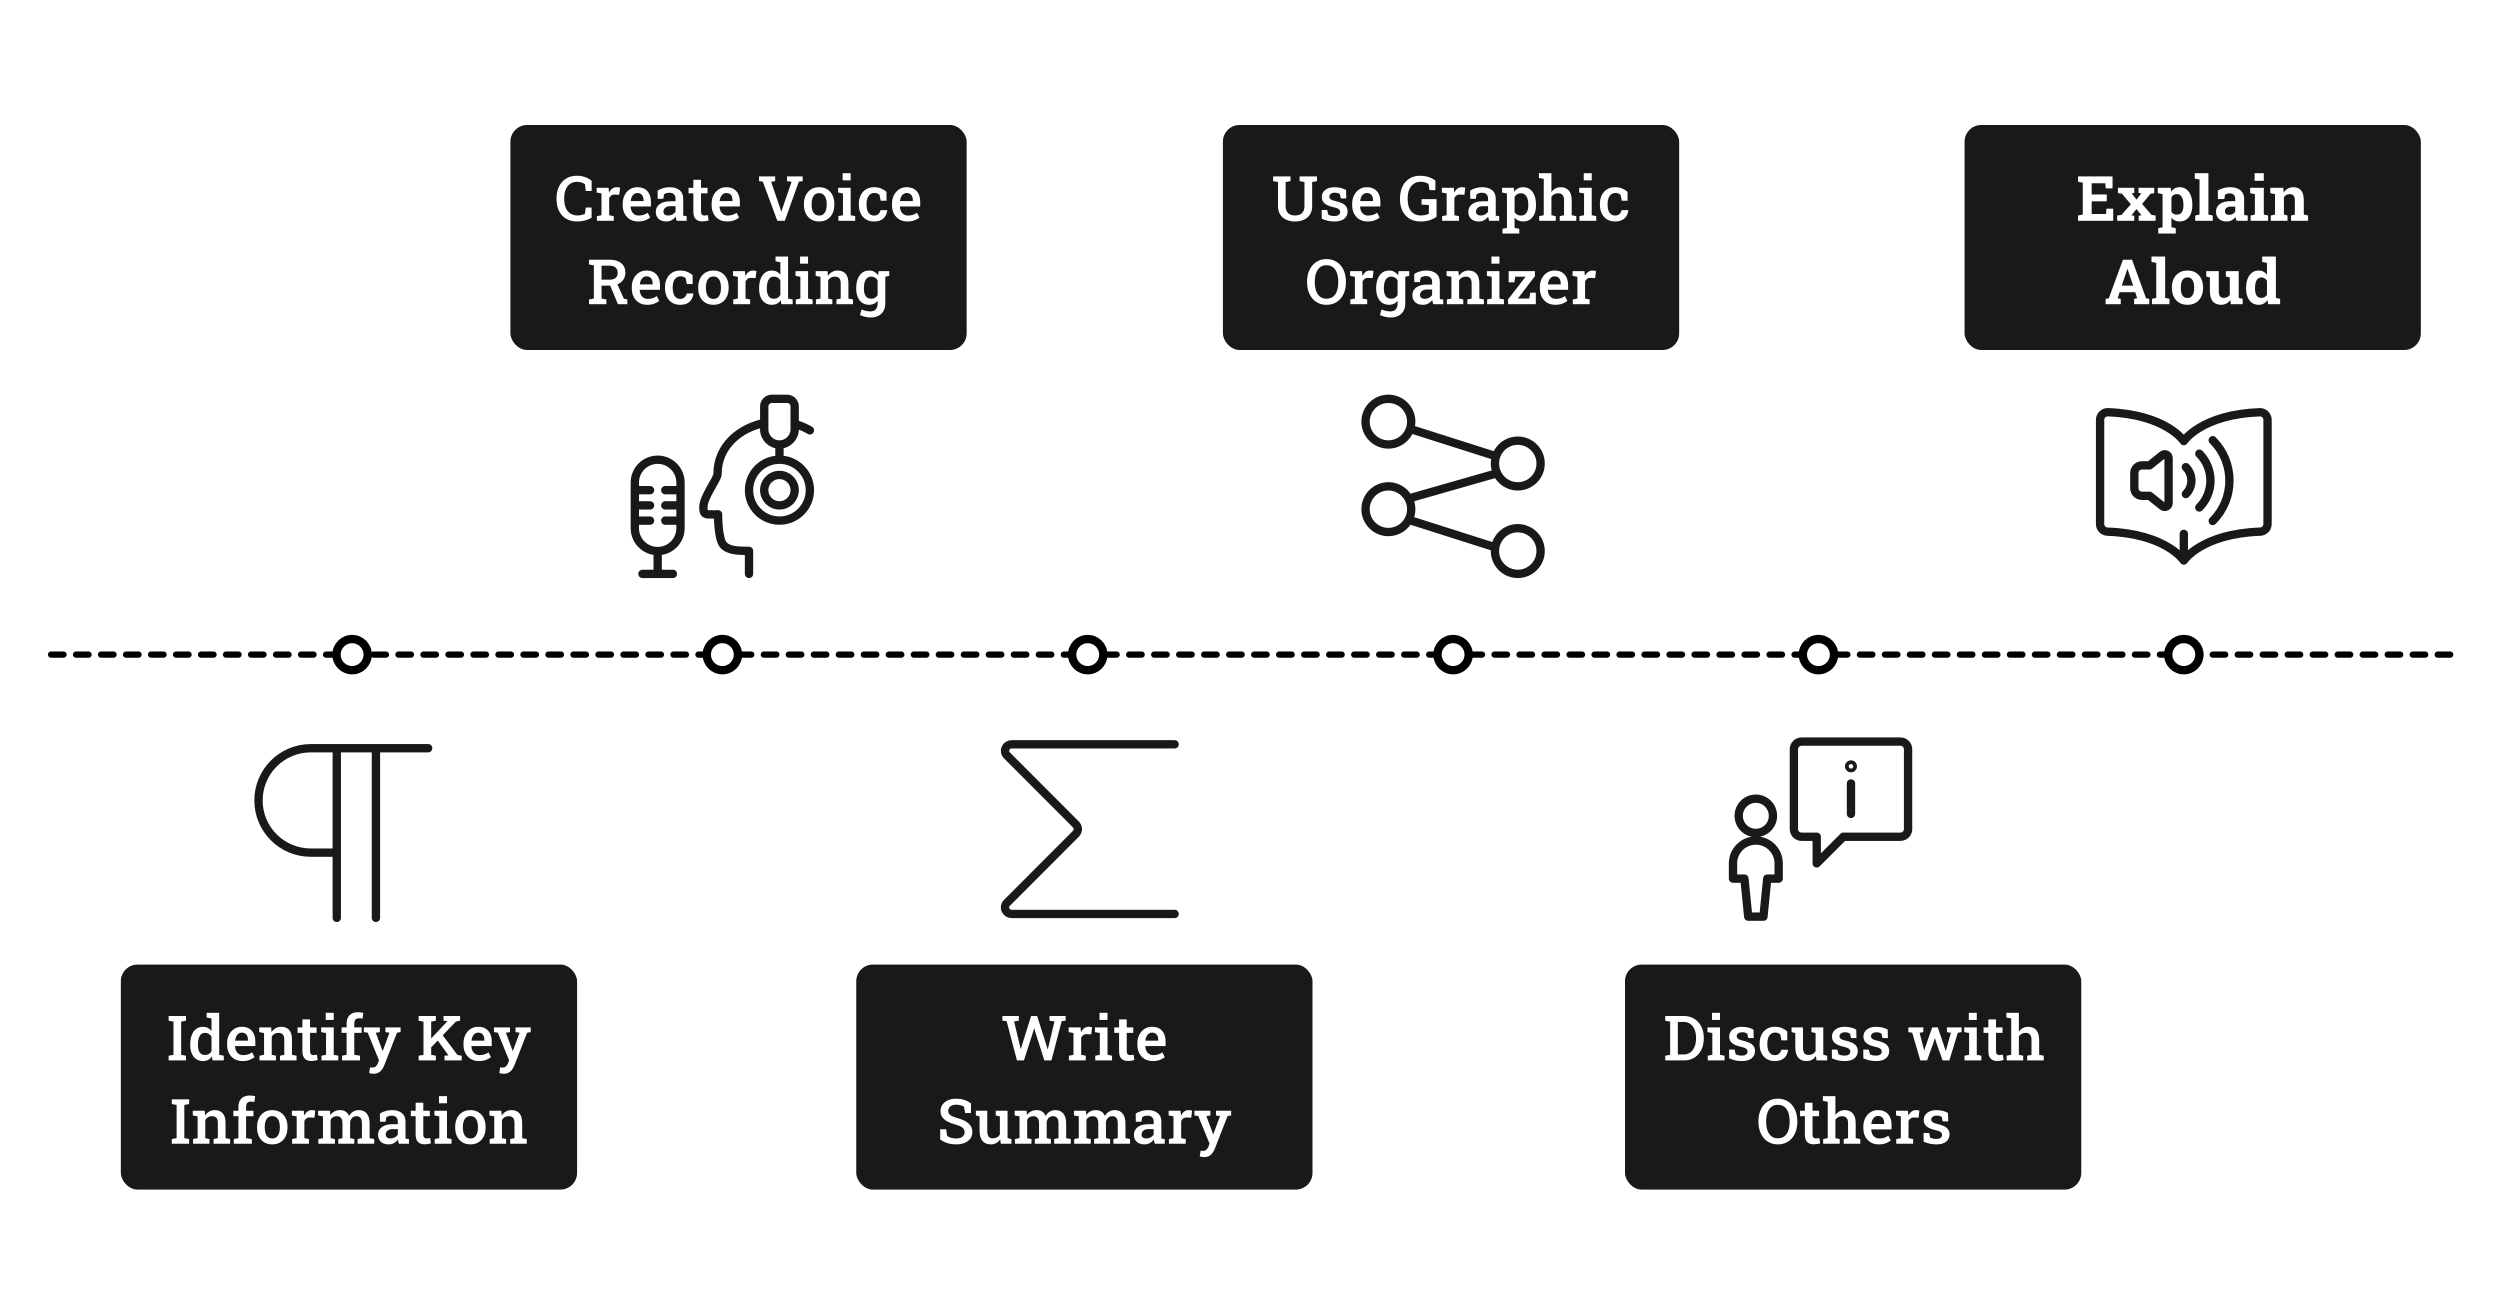 <?xml version="1.0" encoding="UTF-8"?>
<svg xmlns="http://www.w3.org/2000/svg" width="1200" height="630" viewBox="0 0 1200 630" fill="none">
  <rect x="0" y="0" width="1200" height="630" fill="#808080" stroke="none"/>
  <g clip-path="url(#clip0_878_2)">
    <rect width="1200" height="630" fill="white"></rect>
    <rect x="587" y="60" width="219" height="108" rx="8" fill="#191919"></rect>
    <rect x="943" y="60" width="219" height="108" rx="8" fill="#191919"></rect>
    <rect x="780" y="463" width="219" height="108" rx="8" fill="#191919"></rect>
    <rect x="245" y="60" width="219" height="108" rx="8" fill="#191919"></rect>
    <rect x="58" y="463" width="219" height="108" rx="8" fill="#191919"></rect>
    <rect x="411" y="463" width="219" height="108" rx="8" fill="#191919"></rect>
    <path d="M799.326 509V506.744L801.67 506.29V490.411L799.326 489.942V487.672H801.67H808.262C810.166 487.672 811.831 488.121 813.257 489.02C814.692 489.918 815.811 491.153 816.611 492.726C817.412 494.298 817.812 496.1 817.812 498.131V498.556C817.812 500.558 817.422 502.35 816.641 503.932C815.859 505.504 814.756 506.744 813.33 507.652C811.914 508.551 810.259 509 808.364 509H799.326ZM805.361 506.158H808.174C809.424 506.158 810.488 505.826 811.367 505.162C812.256 504.488 812.935 503.58 813.403 502.438C813.872 501.285 814.106 499.991 814.106 498.556V498.116C814.106 496.642 813.872 495.338 813.403 494.205C812.935 493.062 812.256 492.164 811.367 491.51C810.488 490.855 809.424 490.528 808.174 490.528H805.361V506.158ZM819.717 509V506.744L821.914 506.305V495.86L819.585 495.421V493.15H825.605V506.305L827.788 506.744V509H819.717ZM821.768 489.562V486.148H825.605V489.562H821.768ZM836.108 509.308C834.976 509.308 833.916 509.2 832.93 508.985C831.953 508.761 830.972 508.434 829.985 508.004L829.941 503.814H832.593L833.149 506.1C833.569 506.285 833.999 506.432 834.438 506.539C834.888 506.637 835.386 506.686 835.933 506.686C836.987 506.686 837.729 506.5 838.159 506.129C838.599 505.758 838.818 505.299 838.818 504.752C838.818 504.225 838.589 503.775 838.13 503.404C837.681 503.023 836.816 502.696 835.537 502.423C833.643 502.013 832.246 501.417 831.348 500.636C830.459 499.845 830.015 498.819 830.015 497.56C830.015 496.69 830.244 495.904 830.703 495.201C831.172 494.498 831.855 493.937 832.754 493.517C833.662 493.087 834.775 492.872 836.094 492.872C837.295 492.872 838.359 492.999 839.287 493.253C840.225 493.497 841.021 493.824 841.675 494.234L841.763 498.263H839.141L838.687 496.168C838.384 495.953 838.032 495.787 837.632 495.67C837.231 495.553 836.772 495.494 836.255 495.494C835.444 495.494 834.805 495.675 834.336 496.036C833.867 496.388 833.633 496.832 833.633 497.369C833.633 497.682 833.706 497.965 833.853 498.219C834.009 498.473 834.302 498.707 834.731 498.922C835.171 499.127 835.811 499.327 836.65 499.522C838.711 500.001 840.186 500.626 841.074 501.397C841.963 502.169 842.407 503.189 842.407 504.459C842.407 505.875 841.89 507.037 840.854 507.945C839.819 508.854 838.237 509.308 836.108 509.308ZM851.885 509.308C850.4 509.308 849.111 508.971 848.018 508.297C846.934 507.613 846.094 506.676 845.498 505.484C844.912 504.283 844.619 502.901 844.619 501.339V500.826C844.619 499.293 844.912 497.926 845.498 496.725C846.084 495.523 846.919 494.581 848.003 493.897C849.097 493.204 850.386 492.857 851.87 492.857C853.228 492.857 854.409 493.077 855.415 493.517C856.421 493.946 857.246 494.483 857.891 495.128L857.905 499.361H855.093L854.551 496.563C854.277 496.28 853.931 496.056 853.511 495.89C853.091 495.714 852.632 495.626 852.134 495.626C851.323 495.626 850.63 495.846 850.054 496.285C849.487 496.725 849.053 497.335 848.75 498.116C848.457 498.888 848.311 499.791 848.311 500.826V501.339C848.311 502.452 848.462 503.39 848.765 504.151C849.067 504.913 849.487 505.489 850.024 505.88C850.571 506.271 851.196 506.466 851.899 506.466C852.749 506.466 853.438 506.236 853.965 505.777C854.502 505.318 854.854 504.684 855.02 503.873H858.213L858.257 503.961C858.14 504.996 857.832 505.919 857.334 506.729C856.846 507.53 856.152 508.16 855.254 508.619C854.365 509.078 853.242 509.308 851.885 509.308ZM867.148 509.308C865.449 509.308 864.121 508.771 863.164 507.696C862.217 506.612 861.743 504.933 861.743 502.657V495.86L859.956 495.421V493.15H861.743H865.435V502.687C865.435 504.054 865.649 505.016 866.079 505.572C866.519 506.119 867.192 506.393 868.101 506.393C868.901 506.393 869.58 506.236 870.137 505.924C870.703 505.602 871.152 505.147 871.484 504.562V495.86L869.492 495.421V493.15H871.484H875.176V506.305L877.051 506.744V509H871.909L871.66 506.847C871.162 507.638 870.527 508.248 869.756 508.678C868.994 509.098 868.125 509.308 867.148 509.308ZM885.444 509.308C884.312 509.308 883.252 509.2 882.266 508.985C881.289 508.761 880.308 508.434 879.321 508.004L879.277 503.814H881.929L882.485 506.1C882.905 506.285 883.335 506.432 883.774 506.539C884.224 506.637 884.722 506.686 885.269 506.686C886.323 506.686 887.065 506.5 887.495 506.129C887.935 505.758 888.154 505.299 888.154 504.752C888.154 504.225 887.925 503.775 887.466 503.404C887.017 503.023 886.152 502.696 884.873 502.423C882.979 502.013 881.582 501.417 880.684 500.636C879.795 499.845 879.351 498.819 879.351 497.56C879.351 496.69 879.58 495.904 880.039 495.201C880.508 494.498 881.191 493.937 882.09 493.517C882.998 493.087 884.111 492.872 885.43 492.872C886.631 492.872 887.695 492.999 888.623 493.253C889.561 493.497 890.356 493.824 891.011 494.234L891.099 498.263H888.477L888.022 496.168C887.72 495.953 887.368 495.787 886.968 495.67C886.567 495.553 886.108 495.494 885.591 495.494C884.78 495.494 884.141 495.675 883.672 496.036C883.203 496.388 882.969 496.832 882.969 497.369C882.969 497.682 883.042 497.965 883.188 498.219C883.345 498.473 883.638 498.707 884.067 498.922C884.507 499.127 885.146 499.327 885.986 499.522C888.047 500.001 889.521 500.626 890.41 501.397C891.299 502.169 891.743 503.189 891.743 504.459C891.743 505.875 891.226 507.037 890.19 507.945C889.155 508.854 887.573 509.308 885.444 509.308ZM900.532 509.308C899.399 509.308 898.34 509.2 897.354 508.985C896.377 508.761 895.396 508.434 894.409 508.004L894.365 503.814H897.017L897.573 506.1C897.993 506.285 898.423 506.432 898.862 506.539C899.312 506.637 899.81 506.686 900.356 506.686C901.411 506.686 902.153 506.5 902.583 506.129C903.022 505.758 903.242 505.299 903.242 504.752C903.242 504.225 903.013 503.775 902.554 503.404C902.104 503.023 901.24 502.696 899.961 502.423C898.066 502.013 896.67 501.417 895.771 500.636C894.883 499.845 894.438 498.819 894.438 497.56C894.438 496.69 894.668 495.904 895.127 495.201C895.596 494.498 896.279 493.937 897.178 493.517C898.086 493.087 899.199 492.872 900.518 492.872C901.719 492.872 902.783 492.999 903.711 493.253C904.648 493.497 905.444 493.824 906.099 494.234L906.187 498.263H903.564L903.11 496.168C902.808 495.953 902.456 495.787 902.056 495.67C901.655 495.553 901.196 495.494 900.679 495.494C899.868 495.494 899.229 495.675 898.76 496.036C898.291 496.388 898.057 496.832 898.057 497.369C898.057 497.682 898.13 497.965 898.276 498.219C898.433 498.473 898.726 498.707 899.155 498.922C899.595 499.127 900.234 499.327 901.074 499.522C903.135 500.001 904.609 500.626 905.498 501.397C906.387 502.169 906.831 503.189 906.831 504.459C906.831 505.875 906.313 507.037 905.278 507.945C904.243 508.854 902.661 509.308 900.532 509.308ZM921.758 509L917.861 495.714L916.001 495.421V493.15H923.193V495.421L921.406 495.743L923.179 502.628L923.545 504.122H923.633L924.146 502.628L927.471 493.15H930.151L933.359 502.687L933.901 504.371H933.989L934.502 502.687L936.421 495.743L934.517 495.421V493.15H941.562V495.421L939.746 495.729L935.688 509H932.451L929.419 500.445L928.804 498.365H928.716L928.101 500.445L924.995 509H921.758ZM942.969 509V506.744L945.166 506.305V495.86L942.837 495.421V493.15H948.857V506.305L951.04 506.744V509H942.969ZM945.02 489.562V486.148H948.857V489.562H945.02ZM958.687 509.278C957.339 509.278 956.289 508.902 955.537 508.15C954.785 507.389 954.409 506.178 954.409 504.518V495.787H952.095V493.15H954.409V489.298H958.086V493.15H961.221V495.787H958.086V504.518C958.086 505.191 958.223 505.685 958.496 505.997C958.779 506.3 959.16 506.451 959.639 506.451C959.912 506.451 960.215 506.427 960.547 506.378C960.889 506.329 961.162 506.28 961.367 506.231L961.748 508.824C961.318 508.951 960.825 509.059 960.269 509.146C959.722 509.234 959.194 509.278 958.687 509.278ZM963.184 509V506.744L965.381 506.305V488.858L963.052 488.419V486.148H969.058V495.201C969.575 494.459 970.215 493.883 970.977 493.473C971.738 493.062 972.598 492.857 973.555 492.857C975.186 492.857 976.465 493.38 977.393 494.425C978.33 495.46 978.799 497.062 978.799 499.229V506.305L980.996 506.744V509H973.042V506.744L975.122 506.305V499.2C975.122 497.989 974.878 497.115 974.39 496.578C973.901 496.041 973.184 495.772 972.236 495.772C971.562 495.772 970.952 495.924 970.405 496.227C969.868 496.52 969.419 496.935 969.058 497.472V506.305L971.138 506.744V509H963.184ZM853.364 549.308C851.948 549.308 850.669 549.044 849.526 548.517C848.384 547.979 847.402 547.228 846.582 546.261C845.771 545.294 845.146 544.151 844.707 542.833C844.268 541.515 844.048 540.069 844.048 538.497V538.175C844.048 536.612 844.268 535.172 844.707 533.854C845.146 532.535 845.771 531.393 846.582 530.426C847.402 529.449 848.384 528.697 849.526 528.17C850.669 527.633 851.943 527.364 853.35 527.364C854.805 527.364 856.108 527.633 857.261 528.17C858.413 528.697 859.395 529.449 860.205 530.426C861.016 531.393 861.636 532.535 862.065 533.854C862.495 535.172 862.71 536.612 862.71 538.175V538.497C862.71 540.069 862.495 541.515 862.065 542.833C861.636 544.151 861.016 545.294 860.205 546.261C859.395 547.228 858.413 547.979 857.261 548.517C856.108 549.044 854.81 549.308 853.364 549.308ZM853.364 546.378C854.653 546.378 855.713 546.051 856.543 545.396C857.383 544.732 858.003 543.81 858.403 542.628C858.813 541.446 859.019 540.069 859.019 538.497V538.146C859.019 536.593 858.813 535.23 858.403 534.059C857.993 532.887 857.368 531.969 856.528 531.305C855.698 530.641 854.639 530.309 853.35 530.309C852.119 530.309 851.089 530.641 850.259 531.305C849.429 531.969 848.804 532.887 848.384 534.059C847.964 535.23 847.754 536.593 847.754 538.146V538.497C847.754 540.06 847.964 541.437 848.384 542.628C848.804 543.81 849.429 544.732 850.259 545.396C851.099 546.051 852.134 546.378 853.364 546.378ZM870.62 549.278C869.272 549.278 868.223 548.902 867.471 548.15C866.719 547.389 866.343 546.178 866.343 544.518V535.787H864.028V533.15H866.343V529.298H870.02V533.15H873.154V535.787H870.02V544.518C870.02 545.191 870.156 545.685 870.43 545.997C870.713 546.3 871.094 546.451 871.572 546.451C871.846 546.451 872.148 546.427 872.48 546.378C872.822 546.329 873.096 546.28 873.301 546.231L873.682 548.824C873.252 548.951 872.759 549.059 872.202 549.146C871.655 549.234 871.128 549.278 870.62 549.278ZM875.117 549V546.744L877.314 546.305V528.858L874.985 528.419V526.148H880.991V535.201C881.509 534.459 882.148 533.883 882.91 533.473C883.672 533.062 884.531 532.857 885.488 532.857C887.119 532.857 888.398 533.38 889.326 534.425C890.264 535.46 890.732 537.062 890.732 539.229V546.305L892.93 546.744V549H884.976V546.744L887.056 546.305V539.2C887.056 537.989 886.812 537.115 886.323 536.578C885.835 536.041 885.117 535.772 884.17 535.772C883.496 535.772 882.886 535.924 882.339 536.227C881.802 536.52 881.353 536.935 880.991 537.472V546.305L883.071 546.744V549H875.117ZM901.792 549.308C900.298 549.308 898.994 548.976 897.881 548.312C896.777 547.638 895.918 546.71 895.303 545.528C894.697 544.347 894.395 542.994 894.395 541.471V540.855C894.395 539.312 894.692 537.94 895.288 536.739C895.894 535.538 896.724 534.591 897.778 533.897C898.833 533.204 900.034 532.857 901.382 532.857C902.817 532.857 904.019 533.146 904.985 533.722C905.962 534.298 906.699 535.118 907.197 536.183C907.695 537.237 907.944 538.507 907.944 539.991V542.101H898.218L898.188 542.174C898.228 543.004 898.398 543.741 898.701 544.386C899.014 545.03 899.453 545.538 900.02 545.909C900.596 546.28 901.294 546.466 902.114 546.466C902.974 546.466 903.755 546.349 904.458 546.114C905.161 545.88 905.811 545.548 906.406 545.118L907.563 547.433C906.938 547.96 906.143 548.404 905.176 548.766C904.209 549.127 903.081 549.308 901.792 549.308ZM898.276 539.508H904.414V539.127C904.414 538.434 904.307 537.828 904.092 537.311C903.887 536.783 903.56 536.373 903.11 536.08C902.671 535.787 902.109 535.641 901.426 535.641C900.83 535.641 900.308 535.807 899.858 536.139C899.409 536.471 899.048 536.925 898.774 537.501C898.511 538.067 898.33 538.712 898.232 539.435L898.276 539.508ZM910.2 549V546.744L912.397 546.305V535.86L910.083 535.421V533.15H915.796L915.986 535.143L916.016 535.465C916.436 534.625 916.948 533.98 917.554 533.531C918.169 533.082 918.887 532.857 919.707 532.857C919.98 532.857 920.269 532.882 920.571 532.931C920.884 532.979 921.138 533.033 921.333 533.092L920.908 536.505L918.843 536.388C918.169 536.349 917.612 536.48 917.173 536.783C916.743 537.086 916.382 537.506 916.089 538.043V546.305L918.286 546.744V549H910.2ZM929.478 549.308C928.345 549.308 927.285 549.2 926.299 548.985C925.322 548.761 924.341 548.434 923.354 548.004L923.311 543.814H925.962L926.519 546.1C926.938 546.285 927.368 546.432 927.808 546.539C928.257 546.637 928.755 546.686 929.302 546.686C930.356 546.686 931.099 546.5 931.528 546.129C931.968 545.758 932.188 545.299 932.188 544.752C932.188 544.225 931.958 543.775 931.499 543.404C931.05 543.023 930.186 542.696 928.906 542.423C927.012 542.013 925.615 541.417 924.717 540.636C923.828 539.845 923.384 538.819 923.384 537.56C923.384 536.69 923.613 535.904 924.072 535.201C924.541 534.498 925.225 533.937 926.123 533.517C927.031 533.087 928.145 532.872 929.463 532.872C930.664 532.872 931.729 532.999 932.656 533.253C933.594 533.497 934.39 533.824 935.044 534.234L935.132 538.263H932.51L932.056 536.168C931.753 535.953 931.401 535.787 931.001 535.67C930.601 535.553 930.142 535.494 929.624 535.494C928.813 535.494 928.174 535.675 927.705 536.036C927.236 536.388 927.002 536.832 927.002 537.369C927.002 537.682 927.075 537.965 927.222 538.219C927.378 538.473 927.671 538.707 928.101 538.922C928.54 539.127 929.18 539.327 930.02 539.522C932.08 540.001 933.555 540.626 934.443 541.397C935.332 542.169 935.776 543.189 935.776 544.459C935.776 545.875 935.259 547.037 934.224 547.945C933.188 548.854 931.606 549.308 929.478 549.308Z" fill="white"></path>
    <path d="M621.573 106.308C619.981 106.308 618.57 106.02 617.34 105.443C616.109 104.857 615.147 104.018 614.454 102.924C613.771 101.83 613.429 100.507 613.429 98.954V87.382L611.1 86.942V84.672H619.435V86.942L617.105 87.382V98.954C617.105 99.94 617.291 100.771 617.662 101.444C618.033 102.108 618.556 102.606 619.229 102.938C619.903 103.271 620.689 103.437 621.588 103.437C622.516 103.437 623.316 103.271 623.99 102.938C624.674 102.606 625.201 102.108 625.572 101.444C625.953 100.78 626.144 99.95 626.144 98.954V87.382L623.814 86.942V84.672H632.149V86.942L629.835 87.382V98.954C629.835 100.526 629.488 101.859 628.795 102.953C628.111 104.047 627.149 104.882 625.909 105.458C624.669 106.024 623.224 106.308 621.573 106.308ZM640.558 106.308C639.425 106.308 638.365 106.2 637.379 105.985C636.402 105.761 635.421 105.434 634.435 105.004L634.391 100.814H637.042L637.599 103.1C638.019 103.285 638.448 103.432 638.888 103.539C639.337 103.637 639.835 103.686 640.382 103.686C641.437 103.686 642.179 103.5 642.608 103.129C643.048 102.758 643.268 102.299 643.268 101.752C643.268 101.225 643.038 100.775 642.579 100.404C642.13 100.023 641.266 99.696 639.986 99.423C638.092 99.013 636.695 98.417 635.797 97.636C634.908 96.845 634.464 95.819 634.464 94.56C634.464 93.69 634.693 92.904 635.152 92.201C635.621 91.498 636.305 90.936 637.203 90.517C638.111 90.087 639.225 89.872 640.543 89.872C641.744 89.872 642.809 89.999 643.736 90.253C644.674 90.497 645.47 90.824 646.124 91.234L646.212 95.263H643.59L643.136 93.168C642.833 92.953 642.481 92.787 642.081 92.67C641.681 92.553 641.222 92.494 640.704 92.494C639.894 92.494 639.254 92.675 638.785 93.036C638.316 93.388 638.082 93.832 638.082 94.369C638.082 94.682 638.155 94.965 638.302 95.219C638.458 95.473 638.751 95.707 639.181 95.922C639.62 96.127 640.26 96.327 641.1 96.522C643.16 97.001 644.635 97.626 645.523 98.397C646.412 99.169 646.856 100.189 646.856 101.459C646.856 102.875 646.339 104.037 645.304 104.945C644.269 105.854 642.687 106.308 640.558 106.308ZM656.437 106.308C654.942 106.308 653.639 105.976 652.525 105.312C651.422 104.638 650.562 103.71 649.947 102.528C649.342 101.347 649.039 99.994 649.039 98.471V97.856C649.039 96.312 649.337 94.94 649.933 93.739C650.538 92.538 651.368 91.591 652.423 90.897C653.478 90.204 654.679 89.857 656.026 89.857C657.462 89.857 658.663 90.145 659.63 90.722C660.606 91.298 661.344 92.118 661.842 93.183C662.34 94.237 662.589 95.507 662.589 96.991V99.101H652.862L652.833 99.174C652.872 100.004 653.043 100.741 653.346 101.386C653.658 102.03 654.098 102.538 654.664 102.909C655.24 103.28 655.938 103.466 656.759 103.466C657.618 103.466 658.399 103.349 659.103 103.114C659.806 102.88 660.455 102.548 661.051 102.118L662.208 104.433C661.583 104.96 660.787 105.404 659.82 105.766C658.854 106.127 657.726 106.308 656.437 106.308ZM652.921 96.508H659.059V96.127C659.059 95.434 658.951 94.828 658.736 94.311C658.531 93.783 658.204 93.373 657.755 93.08C657.315 92.787 656.754 92.641 656.07 92.641C655.475 92.641 654.952 92.807 654.503 93.139C654.054 93.471 653.692 93.925 653.419 94.501C653.155 95.067 652.975 95.712 652.877 96.435L652.921 96.508ZM681.866 106.308C679.815 106.308 678.053 105.863 676.578 104.975C675.104 104.076 673.971 102.836 673.18 101.254C672.389 99.662 671.993 97.821 671.993 95.731V95.16C671.993 93.022 672.384 91.147 673.165 89.535C673.956 87.914 675.06 86.649 676.476 85.741C677.892 84.823 679.542 84.364 681.427 84.364C683.009 84.364 684.435 84.569 685.704 84.98C686.974 85.38 688.067 85.956 688.985 86.708V91.264H686.158L685.689 88.305C685.26 87.982 684.713 87.728 684.049 87.543C683.385 87.357 682.613 87.265 681.734 87.265C680.533 87.265 679.474 87.597 678.556 88.261C677.647 88.915 676.939 89.833 676.432 91.015C675.934 92.186 675.685 93.559 675.685 95.131V95.731C675.685 97.284 675.924 98.637 676.402 99.789C676.891 100.941 677.599 101.835 678.526 102.47C679.464 103.104 680.602 103.422 681.939 103.422C682.789 103.422 683.536 103.344 684.181 103.188C684.835 103.031 685.392 102.836 685.851 102.602V98.397L682.364 98.192V95.57H689.542V104.037C688.731 104.672 687.696 105.209 686.437 105.648C685.187 106.088 683.663 106.308 681.866 106.308ZM692.208 106V103.744L694.405 103.305V92.86L692.091 92.421V90.15H697.804L697.994 92.143L698.023 92.465C698.443 91.625 698.956 90.981 699.562 90.531C700.177 90.082 700.895 89.857 701.715 89.857C701.988 89.857 702.276 89.882 702.579 89.931C702.892 89.98 703.146 90.033 703.341 90.092L702.916 93.505L700.851 93.388C700.177 93.349 699.62 93.481 699.181 93.783C698.751 94.086 698.39 94.506 698.097 95.043V103.305L700.294 103.744V106H692.208ZM709.903 106.308C708.292 106.308 707.037 105.893 706.139 105.062C705.24 104.232 704.791 103.09 704.791 101.635C704.791 100.141 705.401 98.93 706.622 98.002C707.843 97.074 709.586 96.61 711.852 96.61H714.269V95.277C714.269 94.438 714.015 93.769 713.507 93.27C713.009 92.772 712.281 92.523 711.324 92.523C710.777 92.523 710.294 92.592 709.874 92.728C709.454 92.856 709.078 93.041 708.746 93.285L708.409 95.424H705.699L705.67 91.513C706.451 91.005 707.32 90.605 708.277 90.311C709.234 90.009 710.299 89.857 711.471 89.857C713.482 89.857 715.064 90.331 716.217 91.278C717.379 92.216 717.96 93.564 717.96 95.321V102.309C717.96 102.523 717.96 102.733 717.96 102.938C717.97 103.144 717.984 103.344 718.004 103.539L719.615 103.744V106H714.796C714.698 105.658 714.605 105.326 714.518 105.004C714.439 104.682 714.381 104.359 714.342 104.037C713.814 104.701 713.175 105.248 712.423 105.678C711.681 106.098 710.841 106.308 709.903 106.308ZM710.738 103.451C711.48 103.451 712.174 103.28 712.818 102.938C713.463 102.587 713.946 102.147 714.269 101.62V98.969H711.808C710.704 98.969 709.869 99.228 709.303 99.745C708.746 100.253 708.468 100.849 708.468 101.532C708.468 102.147 708.663 102.621 709.054 102.953C709.444 103.285 710.006 103.451 710.738 103.451ZM721.183 112.094V109.823L723.321 109.384V92.86L720.992 92.421V90.15H726.632L726.866 92.025C727.354 91.332 727.95 90.8 728.653 90.429C729.356 90.048 730.187 89.857 731.144 89.857C732.433 89.857 733.536 90.209 734.454 90.912C735.372 91.615 736.07 92.597 736.549 93.856C737.037 95.116 737.281 96.591 737.281 98.28V98.588C737.281 100.131 737.037 101.483 736.549 102.646C736.061 103.798 735.357 104.696 734.439 105.341C733.531 105.985 732.433 106.308 731.144 106.308C730.235 106.308 729.439 106.151 728.756 105.839C728.072 105.517 727.486 105.048 726.998 104.433V109.384L729.254 109.823V112.094H721.183ZM730.03 103.466C731.241 103.466 732.135 103.021 732.711 102.133C733.297 101.234 733.59 100.053 733.59 98.588V98.28C733.59 97.186 733.458 96.23 733.194 95.409C732.94 94.579 732.545 93.935 732.008 93.476C731.48 93.007 730.812 92.772 730.001 92.772C729.317 92.772 728.722 92.929 728.214 93.241C727.716 93.544 727.311 93.974 726.998 94.53V101.796C727.311 102.333 727.716 102.748 728.214 103.041C728.712 103.324 729.317 103.466 730.03 103.466ZM738.805 106V103.744L741.002 103.305V85.858L738.673 85.419V83.148H744.679V92.201C745.196 91.459 745.836 90.883 746.598 90.473C747.359 90.062 748.219 89.857 749.176 89.857C750.807 89.857 752.086 90.38 753.014 91.425C753.951 92.46 754.42 94.061 754.42 96.23V103.305L756.617 103.744V106H748.663V103.744L750.743 103.305V96.2C750.743 94.989 750.499 94.115 750.011 93.578C749.522 93.041 748.805 92.772 747.857 92.772C747.184 92.772 746.573 92.924 746.026 93.227C745.489 93.519 745.04 93.935 744.679 94.472V103.305L746.759 103.744V106H738.805ZM758.141 106V103.744L760.338 103.305V92.86L758.009 92.421V90.15H764.029V103.305L766.212 103.744V106H758.141ZM760.191 86.561V83.148H764.029V86.561H760.191ZM775.221 106.308C773.736 106.308 772.447 105.971 771.354 105.297C770.27 104.613 769.43 103.676 768.834 102.484C768.248 101.283 767.955 99.901 767.955 98.339V97.826C767.955 96.293 768.248 94.926 768.834 93.725C769.42 92.523 770.255 91.581 771.339 90.897C772.433 90.204 773.722 89.857 775.206 89.857C776.563 89.857 777.745 90.077 778.751 90.517C779.757 90.946 780.582 91.483 781.227 92.128L781.241 96.361H778.429L777.887 93.564C777.613 93.28 777.267 93.056 776.847 92.89C776.427 92.714 775.968 92.626 775.47 92.626C774.659 92.626 773.966 92.846 773.39 93.285C772.823 93.725 772.389 94.335 772.086 95.116C771.793 95.888 771.646 96.791 771.646 97.826V98.339C771.646 99.452 771.798 100.39 772.101 101.151C772.403 101.913 772.823 102.489 773.36 102.88C773.907 103.271 774.532 103.466 775.235 103.466C776.085 103.466 776.773 103.236 777.301 102.777C777.838 102.318 778.189 101.684 778.355 100.873H781.549L781.593 100.961C781.476 101.996 781.168 102.919 780.67 103.729C780.182 104.53 779.488 105.16 778.59 105.619C777.701 106.078 776.578 106.308 775.221 106.308ZM636.705 146.308C635.289 146.308 634.01 146.044 632.867 145.517C631.725 144.979 630.743 144.228 629.923 143.261C629.112 142.294 628.487 141.151 628.048 139.833C627.608 138.515 627.389 137.069 627.389 135.497V135.175C627.389 133.612 627.608 132.172 628.048 130.854C628.487 129.535 629.112 128.393 629.923 127.426C630.743 126.449 631.725 125.697 632.867 125.17C634.01 124.633 635.284 124.364 636.69 124.364C638.146 124.364 639.449 124.633 640.602 125.17C641.754 125.697 642.735 126.449 643.546 127.426C644.356 128.393 644.977 129.535 645.406 130.854C645.836 132.172 646.051 133.612 646.051 135.175V135.497C646.051 137.069 645.836 138.515 645.406 139.833C644.977 141.151 644.356 142.294 643.546 143.261C642.735 144.228 641.754 144.979 640.602 145.517C639.449 146.044 638.15 146.308 636.705 146.308ZM636.705 143.378C637.994 143.378 639.054 143.051 639.884 142.396C640.724 141.732 641.344 140.81 641.744 139.628C642.154 138.446 642.359 137.069 642.359 135.497V135.146C642.359 133.593 642.154 132.23 641.744 131.059C641.334 129.887 640.709 128.969 639.869 128.305C639.039 127.641 637.979 127.309 636.69 127.309C635.46 127.309 634.43 127.641 633.6 128.305C632.77 128.969 632.145 129.887 631.725 131.059C631.305 132.23 631.095 133.593 631.095 135.146V135.497C631.095 137.06 631.305 138.437 631.725 139.628C632.145 140.81 632.77 141.732 633.6 142.396C634.439 143.051 635.475 143.378 636.705 143.378ZM648.16 146V143.744L650.357 143.305V132.86L648.043 132.421V130.15H653.756L653.946 132.143L653.976 132.465C654.396 131.625 654.908 130.98 655.514 130.531C656.129 130.082 656.847 129.857 657.667 129.857C657.94 129.857 658.229 129.882 658.531 129.931C658.844 129.979 659.098 130.033 659.293 130.092L658.868 133.505L656.803 133.388C656.129 133.349 655.572 133.48 655.133 133.783C654.703 134.086 654.342 134.506 654.049 135.043V143.305L656.246 143.744V146H648.16ZM667.481 152.401C666.7 152.401 665.831 152.294 664.874 152.079C663.927 151.874 663.092 151.586 662.369 151.215L663.131 148.52C663.756 148.803 664.444 149.032 665.196 149.208C665.948 149.384 666.661 149.472 667.335 149.472C668.546 149.472 669.43 149.135 669.986 148.461C670.553 147.797 670.836 146.854 670.836 145.634V144.389C670.348 145.014 669.767 145.492 669.093 145.824C668.419 146.146 667.647 146.308 666.778 146.308C665.489 146.308 664.376 145.985 663.438 145.341C662.511 144.696 661.798 143.793 661.3 142.631C660.812 141.469 660.567 140.121 660.567 138.588V138.28C660.567 136.591 660.812 135.116 661.3 133.856C661.798 132.597 662.506 131.615 663.424 130.912C664.352 130.209 665.455 129.857 666.734 129.857C667.701 129.857 668.541 130.058 669.254 130.458C669.967 130.849 670.572 131.41 671.07 132.143L671.349 130.15H674.527V145.648C674.527 147.025 674.249 148.217 673.692 149.223C673.136 150.238 672.33 151.02 671.275 151.566C670.221 152.123 668.956 152.401 667.481 152.401ZM667.774 143.393C668.487 143.393 669.093 143.241 669.591 142.938C670.099 142.636 670.514 142.196 670.836 141.62V134.56C670.514 134.003 670.099 133.568 669.591 133.256C669.083 132.934 668.482 132.772 667.789 132.772C666.979 132.772 666.31 133.007 665.782 133.476C665.265 133.935 664.879 134.579 664.625 135.409C664.381 136.229 664.259 137.187 664.259 138.28V138.588C664.259 140.053 664.537 141.22 665.094 142.089C665.66 142.958 666.554 143.393 667.774 143.393ZM674.029 132.934L672.477 130.15H676.432V132.421L674.029 132.934ZM683.053 146.308C681.441 146.308 680.187 145.893 679.288 145.062C678.39 144.232 677.94 143.09 677.94 141.635C677.94 140.141 678.551 138.93 679.771 138.002C680.992 137.074 682.735 136.61 685.001 136.61H687.418V135.277C687.418 134.438 687.164 133.769 686.656 133.271C686.158 132.772 685.431 132.523 684.474 132.523C683.927 132.523 683.443 132.592 683.023 132.729C682.604 132.855 682.228 133.041 681.896 133.285L681.559 135.424H678.849L678.819 131.513C679.601 131.005 680.47 130.604 681.427 130.312C682.384 130.009 683.448 129.857 684.62 129.857C686.632 129.857 688.214 130.331 689.366 131.278C690.528 132.216 691.109 133.563 691.109 135.321V142.309C691.109 142.523 691.109 142.733 691.109 142.938C691.119 143.144 691.134 143.344 691.153 143.539L692.765 143.744V146H687.945C687.848 145.658 687.755 145.326 687.667 145.004C687.589 144.682 687.53 144.359 687.491 144.037C686.964 144.701 686.324 145.248 685.572 145.678C684.83 146.098 683.99 146.308 683.053 146.308ZM683.888 143.451C684.63 143.451 685.323 143.28 685.968 142.938C686.612 142.587 687.096 142.147 687.418 141.62V138.969H684.957C683.854 138.969 683.019 139.228 682.452 139.745C681.896 140.253 681.617 140.849 681.617 141.532C681.617 142.147 681.812 142.621 682.203 142.953C682.594 143.285 683.155 143.451 683.888 143.451ZM694.479 146V143.744L696.676 143.305V132.86L694.361 132.421V130.15H700.074L700.265 132.45C700.792 131.63 701.446 130.995 702.228 130.546C703.019 130.087 703.912 129.857 704.908 129.857C706.539 129.857 707.809 130.36 708.717 131.366C709.625 132.362 710.079 133.925 710.079 136.054V143.305L712.276 143.744V146H704.322V143.744L706.388 143.305V136.083C706.388 134.882 706.148 134.032 705.67 133.534C705.191 133.026 704.479 132.772 703.531 132.772C702.818 132.772 702.193 132.934 701.656 133.256C701.129 133.568 700.699 134.008 700.367 134.574V143.305L702.374 143.744V146H694.479ZM713.829 146V143.744L716.026 143.305V132.86L713.697 132.421V130.15H719.718V143.305L721.9 143.744V146H713.829ZM715.88 126.562V123.148H719.718V126.562H715.88ZM723.878 146V143.686L732.286 132.816H727.32L726.896 135.512H724.156V130.15H736.754V132.567L728.58 143.305H734.029L734.557 140.478H737.193V146H723.878ZM746.539 146.308C745.045 146.308 743.741 145.976 742.628 145.312C741.524 144.638 740.665 143.71 740.05 142.528C739.444 141.347 739.142 139.994 739.142 138.471V137.855C739.142 136.312 739.439 134.94 740.035 133.739C740.641 132.538 741.471 131.591 742.525 130.897C743.58 130.204 744.781 129.857 746.129 129.857C747.564 129.857 748.766 130.146 749.732 130.722C750.709 131.298 751.446 132.118 751.944 133.183C752.442 134.237 752.691 135.507 752.691 136.991V139.101H742.965L742.936 139.174C742.975 140.004 743.146 140.741 743.448 141.386C743.761 142.03 744.2 142.538 744.767 142.909C745.343 143.28 746.041 143.466 746.861 143.466C747.721 143.466 748.502 143.349 749.205 143.114C749.908 142.88 750.558 142.548 751.153 142.118L752.311 144.433C751.686 144.96 750.89 145.404 749.923 145.766C748.956 146.127 747.828 146.308 746.539 146.308ZM743.023 136.508H749.161V136.127C749.161 135.434 749.054 134.828 748.839 134.311C748.634 133.783 748.307 133.373 747.857 133.08C747.418 132.787 746.856 132.641 746.173 132.641C745.577 132.641 745.055 132.807 744.605 133.139C744.156 133.471 743.795 133.925 743.521 134.501C743.258 135.067 743.077 135.712 742.979 136.435L743.023 136.508ZM754.947 146V143.744L757.145 143.305V132.86L754.83 132.421V130.15H760.543L760.733 132.143L760.763 132.465C761.183 131.625 761.695 130.98 762.301 130.531C762.916 130.082 763.634 129.857 764.454 129.857C764.728 129.857 765.016 129.882 765.318 129.931C765.631 129.979 765.885 130.033 766.08 130.092L765.655 133.505L763.59 133.388C762.916 133.349 762.359 133.48 761.92 133.783C761.49 134.086 761.129 134.506 760.836 135.043V143.305L763.033 143.744V146H754.947Z" fill="white"></path>
    <path d="M80.942 509V506.744L83.272 506.305V490.382L80.942 489.942V487.672H89.277V489.942L86.963 490.382V506.305L89.277 506.744V509H80.942ZM97.407 509.308C96.128 509.308 95.034 508.985 94.126 508.341C93.218 507.696 92.519 506.798 92.031 505.646C91.553 504.483 91.314 503.131 91.314 501.588V501.28C91.314 499.591 91.553 498.116 92.031 496.856C92.519 495.597 93.218 494.615 94.126 493.912C95.044 493.209 96.133 492.857 97.393 492.857C98.301 492.857 99.092 493.033 99.766 493.385C100.449 493.727 101.035 494.22 101.523 494.864V488.858L99.194 488.419V486.148H101.523H105.215V506.305L107.412 506.744V509H102.021L101.729 507.081C101.23 507.813 100.62 508.37 99.897 508.751C99.185 509.122 98.355 509.308 97.407 509.308ZM98.447 506.393C99.15 506.393 99.756 506.241 100.264 505.938C100.771 505.626 101.191 505.177 101.523 504.591V497.604C101.201 497.037 100.781 496.593 100.264 496.271C99.756 495.938 99.16 495.772 98.477 495.772C97.676 495.772 97.017 496.007 96.499 496.476C95.991 496.935 95.615 497.579 95.371 498.409C95.127 499.229 95.005 500.187 95.005 501.28V501.588C95.005 503.053 95.273 504.22 95.811 505.089C96.357 505.958 97.236 506.393 98.447 506.393ZM116.406 509.308C114.912 509.308 113.608 508.976 112.495 508.312C111.392 507.638 110.532 506.71 109.917 505.528C109.312 504.347 109.009 502.994 109.009 501.471V500.855C109.009 499.312 109.307 497.94 109.902 496.739C110.508 495.538 111.338 494.591 112.393 493.897C113.447 493.204 114.648 492.857 115.996 492.857C117.432 492.857 118.633 493.146 119.6 493.722C120.576 494.298 121.313 495.118 121.812 496.183C122.31 497.237 122.559 498.507 122.559 499.991V502.101H112.832L112.803 502.174C112.842 503.004 113.013 503.741 113.315 504.386C113.628 505.03 114.067 505.538 114.634 505.909C115.21 506.28 115.908 506.466 116.729 506.466C117.588 506.466 118.369 506.349 119.072 506.114C119.775 505.88 120.425 505.548 121.021 505.118L122.178 507.433C121.553 507.96 120.757 508.404 119.79 508.766C118.823 509.127 117.695 509.308 116.406 509.308ZM112.891 499.508H119.028V499.127C119.028 498.434 118.921 497.828 118.706 497.311C118.501 496.783 118.174 496.373 117.725 496.08C117.285 495.787 116.724 495.641 116.04 495.641C115.444 495.641 114.922 495.807 114.473 496.139C114.023 496.471 113.662 496.925 113.389 497.501C113.125 498.067 112.944 498.712 112.847 499.435L112.891 499.508ZM124.551 509V506.744L126.748 506.305V495.86L124.434 495.421V493.15H130.146L130.337 495.45C130.864 494.63 131.519 493.995 132.3 493.546C133.091 493.087 133.984 492.857 134.98 492.857C136.611 492.857 137.881 493.36 138.789 494.366C139.697 495.362 140.151 496.925 140.151 499.054V506.305L142.349 506.744V509H134.395V506.744L136.46 506.305V499.083C136.46 497.882 136.221 497.032 135.742 496.534C135.264 496.026 134.551 495.772 133.604 495.772C132.891 495.772 132.266 495.934 131.729 496.256C131.201 496.568 130.771 497.008 130.439 497.574V506.305L132.446 506.744V509H124.551ZM149.424 509.278C148.076 509.278 147.026 508.902 146.274 508.15C145.522 507.389 145.146 506.178 145.146 504.518V495.787H142.832V493.15H145.146V489.298H148.823V493.15H151.958V495.787H148.823V504.518C148.823 505.191 148.96 505.685 149.233 505.997C149.517 506.3 149.897 506.451 150.376 506.451C150.649 506.451 150.952 506.427 151.284 506.378C151.626 506.329 151.899 506.28 152.104 506.231L152.485 508.824C152.056 508.951 151.562 509.059 151.006 509.146C150.459 509.234 149.932 509.278 149.424 509.278ZM154.302 509V506.744L156.499 506.305V495.86L154.17 495.421V493.15H160.19V506.305L162.373 506.744V509H154.302ZM156.353 489.562V486.148H160.19V489.562H156.353ZM164.16 509V506.744L166.372 506.305V495.787H163.955V493.15H166.372V491.29C166.372 489.552 166.851 488.209 167.808 487.262C168.774 486.314 170.122 485.841 171.851 485.841C172.251 485.841 172.681 485.875 173.14 485.943C173.599 486.002 174.019 486.08 174.399 486.178L174.033 488.946C173.828 488.897 173.574 488.858 173.271 488.829C172.969 488.79 172.671 488.771 172.378 488.771C171.597 488.771 171.011 488.985 170.62 489.415C170.239 489.845 170.049 490.47 170.049 491.29V493.15H173.594V495.787H170.049V506.305L172.817 506.744V509H164.16ZM179.292 515.401C178.989 515.401 178.638 515.372 178.237 515.313C177.847 515.255 177.505 515.182 177.212 515.094L177.622 512.325C177.798 512.354 178.008 512.379 178.252 512.398C178.506 512.418 178.706 512.428 178.853 512.428C179.468 512.428 179.985 512.232 180.405 511.842C180.825 511.461 181.167 510.929 181.431 510.245L181.914 508.971L176.494 495.685L174.648 495.421V493.15H182.324V495.421L180.376 495.714L183.13 503.097L183.613 504.474H183.701L186.953 495.699L185.005 495.421V493.15H192.285V495.421L190.571 495.67L184.434 511.388C184.141 512.13 183.774 512.804 183.335 513.409C182.905 514.024 182.358 514.508 181.694 514.859C181.04 515.221 180.239 515.401 179.292 515.401ZM206.362 503.375L204.429 501.148L214.741 490.191L214.785 490.133L212.896 489.942V487.672H220.85V489.942L218.843 490.338L206.362 503.375ZM200.942 509V506.744L203.271 506.305V490.382L200.942 489.942V487.672H209.219V489.942L206.963 490.382V506.305L209.219 506.744V509H200.942ZM213.364 509V506.744L215.254 506.554V506.539L209.629 498.775L211.943 496.183L219.575 506.378L221.611 506.744V509H213.364ZM229.873 509.308C228.379 509.308 227.075 508.976 225.962 508.312C224.858 507.638 223.999 506.71 223.384 505.528C222.778 504.347 222.476 502.994 222.476 501.471V500.855C222.476 499.312 222.773 497.94 223.369 496.739C223.975 495.538 224.805 494.591 225.859 493.897C226.914 493.204 228.115 492.857 229.463 492.857C230.898 492.857 232.1 493.146 233.066 493.722C234.043 494.298 234.78 495.118 235.278 496.183C235.776 497.237 236.025 498.507 236.025 499.991V502.101H226.299L226.27 502.174C226.309 503.004 226.479 503.741 226.782 504.386C227.095 505.03 227.534 505.538 228.101 505.909C228.677 506.28 229.375 506.466 230.195 506.466C231.055 506.466 231.836 506.349 232.539 506.114C233.242 505.88 233.892 505.548 234.487 505.118L235.645 507.433C235.02 507.96 234.224 508.404 233.257 508.766C232.29 509.127 231.162 509.308 229.873 509.308ZM226.357 499.508H232.495V499.127C232.495 498.434 232.388 497.828 232.173 497.311C231.968 496.783 231.641 496.373 231.191 496.08C230.752 495.787 230.19 495.641 229.507 495.641C228.911 495.641 228.389 495.807 227.939 496.139C227.49 496.471 227.129 496.925 226.855 497.501C226.592 498.067 226.411 498.712 226.313 499.435L226.357 499.508ZM241.753 515.401C241.45 515.401 241.099 515.372 240.698 515.313C240.308 515.255 239.966 515.182 239.673 515.094L240.083 512.325C240.259 512.354 240.469 512.379 240.713 512.398C240.967 512.418 241.167 512.428 241.313 512.428C241.929 512.428 242.446 512.232 242.866 511.842C243.286 511.461 243.628 510.929 243.892 510.245L244.375 508.971L238.955 495.685L237.109 495.421V493.15H244.785V495.421L242.837 495.714L245.591 503.097L246.074 504.474H246.162L249.414 495.699L247.466 495.421V493.15H254.746V495.421L253.032 495.67L246.895 511.388C246.602 512.13 246.235 512.804 245.796 513.409C245.366 514.024 244.819 514.508 244.155 514.859C243.501 515.221 242.7 515.401 241.753 515.401ZM82.451 549V546.744L84.78 546.305V530.382L82.451 529.942V527.672H90.786V529.942L88.472 530.382V546.305L90.786 546.744V549H82.451ZM92.661 549V546.744L94.858 546.305V535.86L92.544 535.421V533.15H98.257L98.447 535.45C98.975 534.63 99.629 533.995 100.41 533.546C101.201 533.087 102.095 532.857 103.091 532.857C104.722 532.857 105.991 533.36 106.899 534.366C107.808 535.362 108.262 536.925 108.262 539.054V546.305L110.459 546.744V549H102.505V546.744L104.57 546.305V539.083C104.57 537.882 104.331 537.032 103.853 536.534C103.374 536.026 102.661 535.772 101.714 535.772C101.001 535.772 100.376 535.934 99.839 536.256C99.311 536.568 98.882 537.008 98.55 537.574V546.305L100.557 546.744V549H92.661ZM112.231 549V546.744L114.443 546.305V535.787H112.026V533.15H114.443V531.29C114.443 529.552 114.922 528.209 115.879 527.262C116.846 526.314 118.193 525.841 119.922 525.841C120.322 525.841 120.752 525.875 121.211 525.943C121.67 526.002 122.09 526.08 122.471 526.178L122.104 528.946C121.899 528.897 121.646 528.858 121.343 528.829C121.04 528.79 120.742 528.771 120.449 528.771C119.668 528.771 119.082 528.985 118.691 529.415C118.311 529.845 118.12 530.47 118.12 531.29V533.15H121.665V535.787H118.12V546.305L120.889 546.744V549H112.231ZM130.703 549.308C129.18 549.308 127.871 548.966 126.777 548.282C125.684 547.599 124.844 546.651 124.258 545.44C123.672 544.22 123.379 542.818 123.379 541.236V540.929C123.379 539.356 123.672 537.965 124.258 536.754C124.844 535.543 125.684 534.591 126.777 533.897C127.871 533.204 129.17 532.857 130.674 532.857C132.197 532.857 133.506 533.204 134.6 533.897C135.693 534.581 136.533 535.528 137.119 536.739C137.705 537.95 137.998 539.347 137.998 540.929V541.236C137.998 542.818 137.705 544.22 137.119 545.44C136.533 546.651 135.693 547.599 134.6 548.282C133.516 548.966 132.217 549.308 130.703 549.308ZM130.703 546.466C131.523 546.466 132.197 546.246 132.725 545.807C133.262 545.357 133.662 544.742 133.926 543.961C134.189 543.17 134.321 542.262 134.321 541.236V540.929C134.321 539.913 134.189 539.015 133.926 538.233C133.662 537.452 133.262 536.837 132.725 536.388C132.188 535.938 131.504 535.714 130.674 535.714C129.863 535.714 129.189 535.938 128.652 536.388C128.115 536.837 127.715 537.452 127.451 538.233C127.197 539.015 127.07 539.913 127.07 540.929V541.236C127.07 542.262 127.197 543.17 127.451 543.961C127.715 544.742 128.115 545.357 128.652 545.807C129.199 546.246 129.883 546.466 130.703 546.466ZM140.21 549V546.744L142.407 546.305V535.86L140.093 535.421V533.15H145.806L145.996 535.143L146.025 535.465C146.445 534.625 146.958 533.98 147.563 533.531C148.179 533.082 148.896 532.857 149.717 532.857C149.99 532.857 150.278 532.882 150.581 532.931C150.894 532.979 151.147 533.033 151.343 533.092L150.918 536.505L148.853 536.388C148.179 536.349 147.622 536.48 147.183 536.783C146.753 537.086 146.392 537.506 146.099 538.043V546.305L148.296 546.744V549H140.21ZM152.808 549V546.744L155.02 546.305V535.86L152.69 535.421V533.15H158.403L158.579 535.23C159.097 534.479 159.741 533.897 160.513 533.487C161.294 533.067 162.197 532.857 163.223 532.857C164.258 532.857 165.142 533.092 165.874 533.561C166.616 534.02 167.178 534.718 167.559 535.655C168.047 534.786 168.687 534.103 169.478 533.604C170.278 533.106 171.216 532.857 172.29 532.857C173.882 532.857 175.132 533.399 176.04 534.483C176.958 535.567 177.417 537.208 177.417 539.405V546.305L179.629 546.744V549H171.646V546.744L173.726 546.305V539.391C173.726 538.053 173.501 537.115 173.052 536.578C172.603 536.041 171.943 535.772 171.074 535.772C170.264 535.772 169.595 536.031 169.067 536.549C168.55 537.066 168.213 537.726 168.057 538.526V546.305L170.063 546.744V549H162.373V546.744L164.38 546.305V539.391C164.38 538.102 164.15 537.179 163.691 536.622C163.232 536.056 162.568 535.772 161.699 535.772C160.977 535.772 160.366 535.919 159.868 536.212C159.38 536.505 158.989 536.92 158.696 537.457V546.305L160.762 546.744V549H152.808ZM186.587 549.308C184.976 549.308 183.721 548.893 182.822 548.062C181.924 547.232 181.475 546.09 181.475 544.635C181.475 543.141 182.085 541.93 183.306 541.002C184.526 540.074 186.27 539.61 188.535 539.61H190.952V538.277C190.952 537.438 190.698 536.769 190.19 536.271C189.692 535.772 188.965 535.523 188.008 535.523C187.461 535.523 186.978 535.592 186.558 535.729C186.138 535.855 185.762 536.041 185.43 536.285L185.093 538.424H182.383L182.354 534.513C183.135 534.005 184.004 533.604 184.961 533.312C185.918 533.009 186.982 532.857 188.154 532.857C190.166 532.857 191.748 533.331 192.9 534.278C194.062 535.216 194.644 536.563 194.644 538.321V545.309C194.644 545.523 194.644 545.733 194.644 545.938C194.653 546.144 194.668 546.344 194.688 546.539L196.299 546.744V549H191.479C191.382 548.658 191.289 548.326 191.201 548.004C191.123 547.682 191.064 547.359 191.025 547.037C190.498 547.701 189.858 548.248 189.106 548.678C188.364 549.098 187.524 549.308 186.587 549.308ZM187.422 546.451C188.164 546.451 188.857 546.28 189.502 545.938C190.146 545.587 190.63 545.147 190.952 544.62V541.969H188.491C187.388 541.969 186.553 542.228 185.986 542.745C185.43 543.253 185.151 543.849 185.151 544.532C185.151 545.147 185.347 545.621 185.737 545.953C186.128 546.285 186.689 546.451 187.422 546.451ZM203.784 549.278C202.437 549.278 201.387 548.902 200.635 548.15C199.883 547.389 199.507 546.178 199.507 544.518V535.787H197.192V533.15H199.507V529.298H203.184V533.15H206.318V535.787H203.184V544.518C203.184 545.191 203.32 545.685 203.594 545.997C203.877 546.3 204.258 546.451 204.736 546.451C205.01 546.451 205.312 546.427 205.645 546.378C205.986 546.329 206.26 546.28 206.465 546.231L206.846 548.824C206.416 548.951 205.923 549.059 205.366 549.146C204.819 549.234 204.292 549.278 203.784 549.278ZM208.662 549V546.744L210.859 546.305V535.86L208.53 535.421V533.15H214.551V546.305L216.733 546.744V549H208.662ZM210.713 529.562V526.148H214.551V529.562H210.713ZM225.801 549.308C224.277 549.308 222.969 548.966 221.875 548.282C220.781 547.599 219.941 546.651 219.355 545.44C218.77 544.22 218.477 542.818 218.477 541.236V540.929C218.477 539.356 218.77 537.965 219.355 536.754C219.941 535.543 220.781 534.591 221.875 533.897C222.969 533.204 224.268 532.857 225.771 532.857C227.295 532.857 228.604 533.204 229.697 533.897C230.791 534.581 231.631 535.528 232.217 536.739C232.803 537.95 233.096 539.347 233.096 540.929V541.236C233.096 542.818 232.803 544.22 232.217 545.44C231.631 546.651 230.791 547.599 229.697 548.282C228.613 548.966 227.314 549.308 225.801 549.308ZM225.801 546.466C226.621 546.466 227.295 546.246 227.822 545.807C228.359 545.357 228.76 544.742 229.023 543.961C229.287 543.17 229.419 542.262 229.419 541.236V540.929C229.419 539.913 229.287 539.015 229.023 538.233C228.76 537.452 228.359 536.837 227.822 536.388C227.285 535.938 226.602 535.714 225.771 535.714C224.961 535.714 224.287 535.938 223.75 536.388C223.213 536.837 222.812 537.452 222.549 538.233C222.295 539.015 222.168 539.913 222.168 540.929V541.236C222.168 542.262 222.295 543.17 222.549 543.961C222.812 544.742 223.213 545.357 223.75 545.807C224.297 546.246 224.98 546.466 225.801 546.466ZM235.044 549V546.744L237.241 546.305V535.86L234.927 535.421V533.15H240.64L240.83 535.45C241.357 534.63 242.012 533.995 242.793 533.546C243.584 533.087 244.478 532.857 245.474 532.857C247.104 532.857 248.374 533.36 249.282 534.366C250.19 535.362 250.645 536.925 250.645 539.054V546.305L252.842 546.744V549H244.888V546.744L246.953 546.305V539.083C246.953 537.882 246.714 537.032 246.235 536.534C245.757 536.026 245.044 535.772 244.097 535.772C243.384 535.772 242.759 535.934 242.222 536.256C241.694 536.568 241.265 537.008 240.933 537.574V546.305L242.939 546.744V549H235.044Z" fill="white"></path>
    <path d="M488.142 509L483.176 490.162L481.154 489.942V487.672H489.035V489.942L486.765 490.279L489.387 501.236L489.929 503.478L490.017 503.492L490.69 501.236L494.938 487.672H497.824L502.189 501.456L502.834 503.639H502.922L503.493 501.456L506.159 490.279L503.757 489.942V487.672H511.491V489.942L509.602 490.162L504.694 509H501.296L497.004 495.567L496.462 493.634H496.374L495.803 495.597L491.481 509H488.142ZM513.073 509V506.744L515.271 506.305V495.86L512.956 495.421V493.15H518.669L518.859 495.143L518.889 495.465C519.309 494.625 519.821 493.98 520.427 493.531C521.042 493.082 521.76 492.857 522.58 492.857C522.854 492.857 523.142 492.882 523.444 492.931C523.757 492.979 524.011 493.033 524.206 493.092L523.781 496.505L521.716 496.388C521.042 496.349 520.485 496.48 520.046 496.783C519.616 497.086 519.255 497.506 518.962 498.043V506.305L521.159 506.744V509H513.073ZM525.715 509V506.744L527.912 506.305V495.86L525.583 495.421V493.15H531.604V506.305L533.786 506.744V509H525.715ZM527.766 489.562V486.148H531.604V489.562H527.766ZM541.433 509.278C540.085 509.278 539.035 508.902 538.283 508.15C537.531 507.389 537.155 506.178 537.155 504.518V495.787H534.841V493.15H537.155V489.298H540.832V493.15H543.967V495.787H540.832V504.518C540.832 505.191 540.969 505.685 541.242 505.997C541.525 506.3 541.906 506.451 542.385 506.451C542.658 506.451 542.961 506.427 543.293 506.378C543.635 506.329 543.908 506.28 544.113 506.231L544.494 508.824C544.064 508.951 543.571 509.059 543.015 509.146C542.468 509.234 541.94 509.278 541.433 509.278ZM553.327 509.308C551.833 509.308 550.529 508.976 549.416 508.312C548.312 507.638 547.453 506.71 546.838 505.528C546.232 504.347 545.93 502.994 545.93 501.471V500.855C545.93 499.312 546.228 497.94 546.823 496.739C547.429 495.538 548.259 494.591 549.313 493.897C550.368 493.204 551.569 492.857 552.917 492.857C554.353 492.857 555.554 493.146 556.521 493.722C557.497 494.298 558.234 495.118 558.732 496.183C559.23 497.237 559.479 498.507 559.479 499.991V502.101H549.753L549.724 502.174C549.763 503.004 549.934 503.741 550.236 504.386C550.549 505.03 550.988 505.538 551.555 505.909C552.131 506.28 552.829 506.466 553.649 506.466C554.509 506.466 555.29 506.349 555.993 506.114C556.696 505.88 557.346 505.548 557.941 505.118L559.099 507.433C558.474 507.96 557.678 508.404 556.711 508.766C555.744 509.127 554.616 509.308 553.327 509.308ZM549.812 499.508H555.949V499.127C555.949 498.434 555.842 497.828 555.627 497.311C555.422 496.783 555.095 496.373 554.646 496.08C554.206 495.787 553.645 495.641 552.961 495.641C552.365 495.641 551.843 495.807 551.394 496.139C550.944 496.471 550.583 496.925 550.31 497.501C550.046 498.067 549.865 498.712 549.768 499.435L549.812 499.508ZM459.006 549.308C457.551 549.308 456.198 549.127 454.948 548.766C453.698 548.404 452.482 547.804 451.301 546.964V542.057H454.157L454.626 545.235C455.144 545.606 455.778 545.904 456.53 546.129C457.292 546.354 458.117 546.466 459.006 546.466C459.875 546.466 460.603 546.344 461.188 546.1C461.784 545.846 462.238 545.494 462.551 545.045C462.863 544.596 463.02 544.063 463.02 543.448C463.02 542.882 462.883 542.379 462.609 541.939C462.336 541.5 461.882 541.109 461.247 540.768C460.612 540.416 459.753 540.094 458.669 539.801C457.077 539.371 455.744 538.863 454.67 538.277C453.605 537.691 452.8 536.988 452.253 536.168C451.716 535.348 451.447 534.381 451.447 533.268C451.447 532.125 451.755 531.114 452.37 530.235C452.995 529.356 453.859 528.663 454.963 528.155C456.066 527.647 457.341 527.389 458.786 527.379C460.368 527.359 461.765 527.564 462.976 527.994C464.196 528.424 465.227 528.985 466.066 529.679V534.264H463.269L462.741 531.275C462.341 530.992 461.818 530.753 461.174 530.558C460.539 530.353 459.787 530.25 458.918 530.25C458.176 530.25 457.521 530.372 456.955 530.616C456.389 530.86 455.944 531.207 455.622 531.656C455.3 532.096 455.139 532.623 455.139 533.238C455.139 533.775 455.28 534.244 455.563 534.645C455.847 535.045 456.32 535.411 456.984 535.743C457.648 536.065 458.547 536.393 459.68 536.725C461.994 537.34 463.747 538.189 464.938 539.273C466.13 540.357 466.726 541.739 466.726 543.419C466.726 544.601 466.403 545.636 465.759 546.524C465.124 547.403 464.226 548.087 463.063 548.575C461.911 549.063 460.559 549.308 459.006 549.308ZM475.603 549.308C473.903 549.308 472.575 548.771 471.618 547.696C470.671 546.612 470.197 544.933 470.197 542.657V535.86L468.41 535.421V533.15H470.197H473.889V542.687C473.889 544.054 474.104 545.016 474.533 545.572C474.973 546.119 475.646 546.393 476.555 546.393C477.355 546.393 478.034 546.236 478.591 545.924C479.157 545.602 479.606 545.147 479.938 544.562V535.86L477.946 535.421V533.15H479.938H483.63V546.305L485.505 546.744V549H480.363L480.114 546.847C479.616 547.638 478.981 548.248 478.21 548.678C477.448 549.098 476.579 549.308 475.603 549.308ZM487.16 549V546.744L489.372 546.305V535.86L487.043 535.421V533.15H492.756L492.932 535.23C493.449 534.479 494.094 533.897 494.865 533.487C495.646 533.067 496.55 532.857 497.575 532.857C498.61 532.857 499.494 533.092 500.227 533.561C500.969 534.02 501.53 534.718 501.911 535.655C502.399 534.786 503.039 534.103 503.83 533.604C504.631 533.106 505.568 532.857 506.643 532.857C508.234 532.857 509.484 533.399 510.393 534.483C511.311 535.567 511.77 537.208 511.77 539.405V546.305L513.981 546.744V549H505.998V546.744L508.078 546.305V539.391C508.078 538.053 507.854 537.115 507.404 536.578C506.955 536.041 506.296 535.772 505.427 535.772C504.616 535.772 503.947 536.031 503.42 536.549C502.902 537.066 502.565 537.726 502.409 538.526V546.305L504.416 546.744V549H496.726V546.744L498.732 546.305V539.391C498.732 538.102 498.503 537.179 498.044 536.622C497.585 536.056 496.921 535.772 496.052 535.772C495.329 535.772 494.719 535.919 494.221 536.212C493.732 536.505 493.342 536.92 493.049 537.457V546.305L495.114 546.744V549H487.16ZM515.607 549V546.744L517.819 546.305V535.86L515.49 535.421V533.15H521.203L521.379 535.23C521.896 534.479 522.541 533.897 523.312 533.487C524.094 533.067 524.997 532.857 526.022 532.857C527.058 532.857 527.941 533.092 528.674 533.561C529.416 534.02 529.978 534.718 530.358 535.655C530.847 534.786 531.486 534.103 532.277 533.604C533.078 533.106 534.016 532.857 535.09 532.857C536.682 532.857 537.932 533.399 538.84 534.483C539.758 535.567 540.217 537.208 540.217 539.405V546.305L542.429 546.744V549H534.445V546.744L536.525 546.305V539.391C536.525 538.053 536.301 537.115 535.852 536.578C535.402 536.041 534.743 535.772 533.874 535.772C533.063 535.772 532.395 536.031 531.867 536.549C531.35 537.066 531.013 537.726 530.856 538.526V546.305L532.863 546.744V549H525.173V546.744L527.18 546.305V539.391C527.18 538.102 526.95 537.179 526.491 536.622C526.032 536.056 525.368 535.772 524.499 535.772C523.776 535.772 523.166 535.919 522.668 536.212C522.18 536.505 521.789 536.92 521.496 537.457V546.305L523.562 546.744V549H515.607ZM549.387 549.308C547.775 549.308 546.521 548.893 545.622 548.062C544.724 547.232 544.274 546.09 544.274 544.635C544.274 543.141 544.885 541.93 546.105 541.002C547.326 540.074 549.069 539.61 551.335 539.61H553.752V538.277C553.752 537.438 553.498 536.769 552.99 536.271C552.492 535.772 551.765 535.523 550.808 535.523C550.261 535.523 549.777 535.592 549.357 535.729C548.938 535.855 548.562 536.041 548.229 536.285L547.893 538.424H545.183L545.153 534.513C545.935 534.005 546.804 533.604 547.761 533.312C548.718 533.009 549.782 532.857 550.954 532.857C552.966 532.857 554.548 533.331 555.7 534.278C556.862 535.216 557.443 536.563 557.443 538.321V545.309C557.443 545.523 557.443 545.733 557.443 545.938C557.453 546.144 557.468 546.344 557.487 546.539L559.099 546.744V549H554.279C554.182 548.658 554.089 548.326 554.001 548.004C553.923 547.682 553.864 547.359 553.825 547.037C553.298 547.701 552.658 548.248 551.906 548.678C551.164 549.098 550.324 549.308 549.387 549.308ZM550.222 546.451C550.964 546.451 551.657 546.28 552.302 545.938C552.946 545.587 553.43 545.147 553.752 544.62V541.969H551.291C550.188 541.969 549.353 542.228 548.786 542.745C548.229 543.253 547.951 543.849 547.951 544.532C547.951 545.147 548.146 545.621 548.537 545.953C548.928 546.285 549.489 546.451 550.222 546.451ZM561.076 549V546.744L563.273 546.305V535.86L560.959 535.421V533.15H566.672L566.862 535.143L566.892 535.465C567.312 534.625 567.824 533.98 568.43 533.531C569.045 533.082 569.763 532.857 570.583 532.857C570.856 532.857 571.145 532.882 571.447 532.931C571.76 532.979 572.014 533.033 572.209 533.092L571.784 536.505L569.719 536.388C569.045 536.349 568.488 536.48 568.049 536.783C567.619 537.086 567.258 537.506 566.965 538.043V546.305L569.162 546.744V549H561.076ZM577.966 555.401C577.663 555.401 577.312 555.372 576.911 555.313C576.521 555.255 576.179 555.182 575.886 555.094L576.296 552.325C576.472 552.354 576.682 552.379 576.926 552.398C577.18 552.418 577.38 552.428 577.526 552.428C578.142 552.428 578.659 552.232 579.079 551.842C579.499 551.461 579.841 550.929 580.104 550.245L580.588 548.971L575.168 535.685L573.322 535.421V533.15H580.998V535.421L579.05 535.714L581.804 543.097L582.287 544.474H582.375L585.627 535.699L583.679 535.421V533.15H590.959V535.421L589.245 535.67L583.107 551.388C582.814 552.13 582.448 552.804 582.009 553.409C581.579 554.024 581.032 554.508 580.368 554.859C579.714 555.221 578.913 555.401 577.966 555.401Z" fill="white"></path>
    <path d="M997.466 106V103.437L999.736 102.997V87.689L997.466 87.25V84.672H1014.02V90.429H1010.74L1010.55 87.968H1004.01V93.329H1011.24V96.625H1004.01V102.719H1010.9L1011.09 100.17H1014.34V106H997.466ZM1016.25 106V103.437L1018.28 103.173L1022.82 98.061L1018.53 92.978L1016.61 92.728V90.15H1024.46V92.611L1023.23 92.802L1025.53 95.819L1027.83 92.802L1026.47 92.611V90.15H1034.04V92.728L1032.27 92.978L1028.21 97.885L1032.74 103.173L1034.69 103.437V106H1026.56V103.554L1027.93 103.363L1025.49 100.331L1023.1 103.378L1024.45 103.554V106H1016.25ZM1035.96 112.094V109.516L1038.03 109.076V93.168L1035.74 92.728V90.15H1041.95L1042.16 91.996C1042.63 91.312 1043.19 90.785 1043.86 90.414C1044.52 90.043 1045.31 89.857 1046.23 89.857C1047.51 89.857 1048.6 90.209 1049.51 90.912C1050.42 91.606 1051.11 92.577 1051.59 93.827C1052.08 95.077 1052.32 96.537 1052.32 98.207V98.515C1052.32 100.077 1052.08 101.444 1051.59 102.616C1051.11 103.778 1050.42 104.687 1049.5 105.341C1048.59 105.985 1047.49 106.308 1046.2 106.308C1045.35 106.308 1044.6 106.156 1043.95 105.854C1043.3 105.541 1042.75 105.087 1042.29 104.491V109.076L1044.36 109.516V112.094H1035.96ZM1044.93 103.026C1046.02 103.026 1046.81 102.621 1047.3 101.811C1047.8 101 1048.05 99.901 1048.05 98.515V98.207C1048.05 97.201 1047.93 96.327 1047.71 95.585C1047.49 94.833 1047.14 94.247 1046.67 93.827C1046.21 93.397 1045.62 93.183 1044.9 93.183C1044.31 93.183 1043.79 93.314 1043.34 93.578C1042.91 93.842 1042.55 94.218 1042.29 94.706V101.649C1042.55 102.099 1042.91 102.44 1043.34 102.675C1043.79 102.909 1044.32 103.026 1044.93 103.026ZM1053.7 106V103.437L1055.77 102.997V86.166L1053.48 85.727V83.148H1060.04V102.997L1062.11 103.437V106H1053.7ZM1068.82 106.308C1067.25 106.308 1066 105.888 1065.07 105.048C1064.14 104.198 1063.68 103.046 1063.68 101.591C1063.68 100.097 1064.28 98.886 1065.49 97.958C1066.7 97.02 1068.48 96.552 1070.81 96.552H1072.91V95.38C1072.91 94.618 1072.68 94.003 1072.23 93.534C1071.79 93.056 1071.13 92.816 1070.24 92.816C1069.78 92.816 1069.37 92.875 1069.01 92.992C1068.65 93.1 1068.32 93.256 1068.01 93.461L1067.68 95.556H1064.6L1064.54 91.439C1065.37 90.971 1066.27 90.59 1067.24 90.297C1068.2 90.004 1069.28 89.857 1070.47 89.857C1072.54 89.857 1074.18 90.341 1075.38 91.308C1076.58 92.265 1077.18 93.637 1077.18 95.424V101.957C1077.18 102.172 1077.18 102.387 1077.18 102.602C1077.19 102.807 1077.21 103.007 1077.24 103.202L1078.9 103.437V106H1073.59C1073.49 105.727 1073.38 105.434 1073.27 105.121C1073.16 104.809 1073.09 104.496 1073.04 104.184C1072.53 104.828 1071.93 105.346 1071.24 105.736C1070.55 106.117 1069.75 106.308 1068.82 106.308ZM1069.96 103.144C1070.56 103.144 1071.12 103.012 1071.66 102.748C1072.2 102.475 1072.61 102.118 1072.91 101.679V99.174H1070.8C1069.86 99.174 1069.15 99.389 1068.66 99.818C1068.18 100.248 1067.94 100.766 1067.94 101.371C1067.94 101.938 1068.12 102.377 1068.47 102.689C1068.83 102.992 1069.33 103.144 1069.96 103.144ZM1080.29 106V103.437L1082.35 102.997V93.168L1080.07 92.728V90.15H1086.63V102.997L1088.68 103.437V106H1080.29ZM1082.21 86.796V83.148H1086.63V86.796H1082.21ZM1089.96 106V103.437L1092.01 102.997V93.168L1089.74 92.728V90.15H1095.99L1096.18 92.421C1096.71 91.61 1097.36 90.981 1098.13 90.531C1098.91 90.082 1099.8 89.857 1100.8 89.857C1102.37 89.857 1103.6 90.36 1104.49 91.366C1105.38 92.372 1105.82 93.949 1105.82 96.098V102.997L1107.87 103.437V106H1099.7V103.437L1101.53 102.997V96.112C1101.53 95.048 1101.32 94.296 1100.9 93.856C1100.48 93.407 1099.85 93.183 1099.02 93.183C1098.41 93.183 1097.87 93.314 1097.41 93.578C1096.96 93.832 1096.59 94.198 1096.28 94.677V102.997L1098.01 103.437V106H1089.96ZM1010.69 146V143.437L1012.22 143.217L1019 124.672H1023.38L1030.12 143.217L1031.64 143.437V146H1024.38V143.437L1025.85 143.173L1024.92 140.243H1017.42L1016.48 143.173L1017.96 143.437V146H1010.69ZM1018.43 137.094H1023.91L1021.42 129.784L1021.21 129.14H1021.12L1020.9 129.828L1018.43 137.094ZM1032.93 146V143.437L1035 142.997V126.166L1032.71 125.727V123.148H1039.27V142.997L1041.34 143.437V146H1032.93ZM1050.01 146.308C1048.45 146.308 1047.1 145.966 1045.98 145.282C1044.86 144.599 1044 143.651 1043.4 142.44C1042.81 141.22 1042.51 139.818 1042.51 138.236V137.929C1042.51 136.356 1042.81 134.965 1043.4 133.754C1044 132.533 1044.85 131.581 1045.97 130.897C1047.09 130.204 1048.43 129.857 1049.98 129.857C1051.55 129.857 1052.9 130.204 1054.01 130.897C1055.12 131.581 1055.98 132.528 1056.57 133.739C1057.17 134.95 1057.47 136.347 1057.47 137.929V138.236C1057.47 139.818 1057.17 141.22 1056.57 142.44C1055.98 143.651 1055.12 144.599 1054.01 145.282C1052.9 145.966 1051.56 146.308 1050.01 146.308ZM1050.01 143.026C1050.75 143.026 1051.36 142.826 1051.83 142.426C1052.29 142.025 1052.64 141.469 1052.87 140.756C1053.09 140.033 1053.2 139.193 1053.2 138.236V137.929C1053.2 136.991 1053.09 136.166 1052.87 135.453C1052.64 134.73 1052.29 134.169 1051.81 133.769C1051.34 133.358 1050.73 133.153 1049.98 133.153C1049.25 133.153 1048.64 133.358 1048.16 133.769C1047.69 134.169 1047.33 134.73 1047.11 135.453C1046.89 136.166 1046.79 136.991 1046.79 137.929V138.236C1046.79 139.193 1046.89 140.033 1047.11 140.756C1047.33 141.479 1047.69 142.04 1048.16 142.44C1048.64 142.831 1049.26 143.026 1050.01 143.026ZM1066.11 146.308C1064.44 146.308 1063.12 145.78 1062.17 144.726C1061.22 143.661 1060.75 142.011 1060.75 139.774V133.168L1059 132.729V130.15H1060.75H1065.02V139.804C1065.02 140.937 1065.22 141.752 1065.61 142.25C1066.01 142.738 1066.61 142.982 1067.41 142.982C1068.05 142.982 1068.61 142.86 1069.1 142.616C1069.58 142.362 1069.99 142.006 1070.3 141.547V133.168L1068.41 132.729V130.15H1070.3H1074.58V142.997L1076.48 143.437V146H1070.83L1070.53 143.993C1070.03 144.735 1069.41 145.307 1068.66 145.707C1067.91 146.107 1067.06 146.308 1066.11 146.308ZM1084.17 146.308C1082.91 146.308 1081.83 145.985 1080.92 145.341C1080.02 144.687 1079.33 143.778 1078.85 142.616C1078.37 141.444 1078.13 140.077 1078.13 138.515V138.207C1078.13 136.537 1078.37 135.077 1078.85 133.827C1079.34 132.577 1080.03 131.605 1080.93 130.912C1081.83 130.209 1082.91 129.857 1084.16 129.857C1085.02 129.857 1085.79 130.033 1086.44 130.385C1087.09 130.727 1087.66 131.215 1088.14 131.85V126.166L1085.85 125.727V123.148H1088.14H1092.42V142.997L1094.47 143.437V146H1088.71L1088.39 144.066C1087.89 144.799 1087.29 145.355 1086.6 145.736C1085.92 146.117 1085.11 146.308 1084.17 146.308ZM1085.44 142.982C1086.04 142.982 1086.56 142.855 1087.01 142.602C1087.46 142.348 1087.84 141.981 1088.14 141.503V134.779C1087.85 134.271 1087.48 133.881 1087.03 133.607C1086.58 133.324 1086.06 133.183 1085.47 133.183C1084.76 133.183 1084.17 133.397 1083.72 133.827C1083.27 134.247 1082.93 134.833 1082.72 135.585C1082.51 136.337 1082.41 137.211 1082.41 138.207V138.515C1082.41 139.901 1082.65 140.995 1083.12 141.796C1083.58 142.587 1084.36 142.982 1085.44 142.982Z" fill="white"></path>
    <path d="M1176.1 314.216H1053.71" stroke="black" stroke-width="3" stroke-linecap="round" stroke-linejoin="round" stroke-dasharray="6 6"></path>
    <path d="M1042.75 314.209H878.335M867.374 314.209H702.962M692.001 314.209H527.589M516.628 314.209H352.216M341.256 314.209H176.843M162.5 314.209H20.5" stroke="black" stroke-width="3" stroke-linecap="round" stroke-linejoin="round" stroke-dasharray="6 6"></path>
    <path d="M1048.23 321.697C1052.36 321.697 1055.71 318.348 1055.71 314.216C1055.71 310.085 1052.36 306.736 1048.23 306.736C1044.1 306.736 1040.75 310.085 1040.75 314.216C1040.75 318.348 1044.1 321.697 1048.23 321.697Z" fill="white" stroke="black" stroke-width="4" stroke-linecap="round" stroke-linejoin="round"></path>
    <path d="M872.854 321.697C876.986 321.697 880.335 318.348 880.335 314.216C880.335 310.085 876.986 306.736 872.854 306.736C868.723 306.736 865.374 310.085 865.374 314.216C865.374 318.348 868.723 321.697 872.854 321.697Z" fill="white" stroke="black" stroke-width="4" stroke-linecap="round" stroke-linejoin="round"></path>
    <path d="M697.482 321.697C701.613 321.697 704.962 318.348 704.962 314.216C704.962 310.085 701.613 306.736 697.482 306.736C693.35 306.736 690.001 310.085 690.001 314.216C690.001 318.348 693.35 321.697 697.482 321.697Z" fill="white" stroke="black" stroke-width="4" stroke-linecap="round" stroke-linejoin="round"></path>
    <path d="M522.108 321.697C526.24 321.697 529.589 318.348 529.589 314.216C529.589 310.085 526.24 306.736 522.108 306.736C517.977 306.736 514.628 310.085 514.628 314.216C514.628 318.348 517.977 321.697 522.108 321.697Z" fill="white" stroke="black" stroke-width="4" stroke-linecap="round" stroke-linejoin="round"></path>
    <path d="M346.736 321.697C350.867 321.697 354.216 318.348 354.216 314.216C354.216 310.085 350.867 306.736 346.736 306.736C342.605 306.736 339.256 310.085 339.256 314.216C339.256 318.348 342.605 321.697 346.736 321.697Z" fill="white" stroke="black" stroke-width="4" stroke-linecap="round" stroke-linejoin="round"></path>
    <path d="M169.008 321.697C173.139 321.697 176.488 318.348 176.488 314.216C176.488 310.085 173.139 306.736 169.008 306.736C164.877 306.736 161.528 310.085 161.528 314.216C161.528 318.348 164.877 321.697 169.008 321.697Z" fill="white" stroke="black" stroke-width="4" stroke-linecap="round" stroke-linejoin="round"></path>
    <path d="M1048.23 269.045C1048.23 269.045 1056.65 256.213 1084.83 255.194C1086.81 255.149 1088.41 253.529 1088.42 251.54V201.523C1088.42 200.541 1088.02 199.601 1087.32 198.914C1086.62 198.227 1085.68 197.85 1084.69 197.869C1056.63 198.921 1048.23 211.716 1048.23 211.716C1048.23 211.716 1039.82 198.928 1011.76 197.869C1010.78 197.85 1009.83 198.227 1009.13 198.914C1008.43 199.601 1008.04 200.541 1008.04 201.523V251.544C1008.05 253.533 1009.64 255.152 1011.63 255.198C1039.8 256.213 1048.23 269.045 1048.23 269.045ZM1048.23 269.045V256.257M1049.21 224.226C1052.77 227.793 1052.77 233.575 1049.21 237.142M1055.67 217.766C1062.8 224.901 1062.8 236.467 1055.67 243.601M1062.11 211.307C1072.81 222.008 1072.81 239.359 1062.11 250.061M1031.79 223.375H1028.13C1026.11 223.375 1024.48 225.011 1024.48 227.028V234.336C1024.48 236.353 1026.11 237.989 1028.13 237.989H1031.79L1037.95 242.922C1038.5 243.36 1039.25 243.445 1039.89 243.139C1040.52 242.834 1040.92 242.192 1040.92 241.489V219.871C1040.92 219.169 1040.52 218.529 1039.89 218.224C1039.25 217.919 1038.5 218.004 1037.95 218.442L1031.79 223.375Z" stroke="#191919" stroke-width="4" stroke-linecap="round" stroke-linejoin="round"></path>
    <path d="M676.824 205.867L718.139 219.012M676.141 249.491L717.719 262.72M676.122 239.29L718.614 227.149M655.465 202.392C655.465 208.446 660.372 213.353 666.426 213.353C672.479 213.353 677.386 208.446 677.386 202.392C677.386 196.339 672.479 191.431 666.426 191.431C660.372 191.431 655.465 196.339 655.465 202.392ZM655.465 244.409C655.465 250.462 660.372 255.369 666.426 255.369C672.479 255.369 677.386 250.462 677.386 244.409C677.386 238.355 672.479 233.448 666.426 233.448C660.372 233.448 655.465 238.355 655.465 244.409ZM717.576 222.487C717.576 228.54 722.483 233.448 728.537 233.448C734.59 233.448 739.498 228.54 739.498 222.487C739.498 216.433 734.59 211.526 728.537 211.526C722.483 211.526 717.576 216.433 717.576 222.487ZM717.576 264.503C717.576 270.557 722.483 275.464 728.537 275.464C734.59 275.464 739.498 270.557 739.498 264.503C739.498 258.45 734.59 253.543 728.537 253.543C722.483 253.543 717.576 258.45 717.576 264.503Z" stroke="#191919" stroke-width="4" stroke-linecap="round" stroke-linejoin="round"></path>
    <path d="M315.68 264.507C321.733 264.507 326.641 259.6 326.641 253.546V231.625C326.641 225.571 321.733 220.664 315.68 220.664C309.626 220.664 304.719 225.571 304.719 231.625V253.546C304.719 259.6 309.626 264.507 315.68 264.507ZM315.68 264.507V275.468M304.719 235.278H312.026M304.719 242.585H312.026M304.719 249.893H312.026M326.641 235.278H319.333M326.641 242.585H319.333M326.641 249.893H319.333M308.373 275.468H322.987M374.137 220.664C382.209 220.664 388.752 227.207 388.752 235.278C388.752 243.349 382.209 249.893 374.137 249.893C366.066 249.893 359.523 243.349 359.523 235.278C359.523 227.207 366.066 220.664 374.137 220.664ZM374.137 220.664V213.357M374.137 213.357C378.173 213.357 381.445 210.085 381.445 206.049V195.089C381.445 193.071 379.809 191.435 377.791 191.435H370.484C368.466 191.435 366.83 193.071 366.83 195.089V206.049C366.83 210.085 370.102 213.357 374.137 213.357ZM366.83 203.039C355.212 205.377 344.415 214 344.415 227.518C344.415 230.075 337.254 238.819 337.62 243.923C337.737 245.537 337.777 246.805 339.834 246.897C341.891 246.988 344.671 246.878 344.671 246.878C344.671 246.878 344.547 258.935 347.4 261.77C349.633 264.003 353.169 264.46 359.523 264.43V275.468M388.752 206.568C386.46 205.232 384.004 204.2 381.445 203.499M366.83 235.278C366.83 239.314 370.102 242.585 374.137 242.585C378.173 242.585 381.445 239.314 381.445 235.278C381.445 231.243 378.173 227.971 374.137 227.971C370.102 227.971 366.83 231.243 366.83 235.278Z" stroke="#191919" stroke-width="4" stroke-linecap="round" stroke-linejoin="round"></path>
    <path d="M205.5 359.153H149.13C135.293 359.153 124.076 370.37 124.076 384.206C124.076 398.043 135.293 409.26 149.13 409.26H161.656M180.446 359.153V440.576M161.656 359.153V440.576" stroke="#191919" stroke-width="4" stroke-linecap="round" stroke-linejoin="round"></path>
    <path d="M563.82 438.693H485.529C484.264 438.686 483.128 437.921 482.648 436.751C482.123 435.593 482.401 434.229 483.337 433.369L516.47 400.173C517.663 398.956 517.663 397.007 516.47 395.789L483.337 362.593C482.401 361.733 482.123 360.369 482.648 359.211C483.128 358.042 484.264 357.276 485.529 357.27H563.82" stroke="#191919" stroke-width="4" stroke-linecap="round" stroke-linejoin="round"></path>
    <path d="M888.469 390.674V376.059M861.067 397.981C861.067 399.999 862.703 401.635 864.721 401.635H872.028V414.422L884.816 401.635H912.218C914.235 401.635 915.871 399.999 915.871 397.981V359.618C915.871 357.6 914.235 355.965 912.218 355.965H864.721C862.703 355.965 861.067 357.6 861.067 359.618V397.981ZM834.579 391.587C834.579 396.127 838.259 399.808 842.799 399.808C847.339 399.808 851.02 396.127 851.02 391.587C851.02 387.047 847.339 383.367 842.799 383.367C838.259 383.367 834.579 387.047 834.579 391.587ZM842.799 403.461C836.746 403.461 831.838 408.369 831.838 414.422V421.729H837.319L839.146 439.997H846.453L848.28 421.729H853.76V414.422C853.76 408.369 848.853 403.461 842.799 403.461ZM887.556 367.839C887.556 368.343 887.965 368.752 888.469 368.752C888.974 368.752 889.383 368.343 889.383 367.839C889.383 367.334 888.974 366.925 888.469 366.925C887.965 366.925 887.556 367.334 887.556 367.839Z" stroke="#191919" stroke-width="4" stroke-linecap="round" stroke-linejoin="round"></path>
    <path d="M277.112 106.308C275.013 106.308 273.216 105.863 271.722 104.975C270.237 104.076 269.1 102.826 268.309 101.225C267.527 99.613 267.137 97.743 267.137 95.614V95.072C267.137 92.992 267.527 91.151 268.309 89.55C269.09 87.939 270.208 86.674 271.663 85.756C273.118 84.828 274.856 84.364 276.878 84.364C278.294 84.364 279.607 84.574 280.818 84.994C282.029 85.414 283.084 86.005 283.982 86.767V91.689H281.17L280.789 88.393C280.467 88.158 280.11 87.958 279.72 87.792C279.329 87.626 278.899 87.499 278.431 87.411C277.972 87.323 277.469 87.279 276.922 87.279C275.643 87.279 274.544 87.602 273.626 88.246C272.718 88.891 272.024 89.794 271.546 90.956C271.067 92.118 270.828 93.481 270.828 95.043V95.614C270.828 97.235 271.082 98.632 271.59 99.804C272.098 100.966 272.825 101.859 273.772 102.484C274.729 103.109 275.872 103.422 277.2 103.422C277.845 103.422 278.479 103.349 279.104 103.202C279.739 103.046 280.296 102.846 280.774 102.602L281.17 99.613H283.953V104.506C283.133 105.043 282.127 105.478 280.936 105.81C279.754 106.142 278.479 106.308 277.112 106.308ZM286.517 106V103.744L288.714 103.305V92.86L286.399 92.421V90.15H292.112L292.303 92.143L292.332 92.465C292.752 91.625 293.265 90.981 293.87 90.531C294.485 90.082 295.203 89.857 296.023 89.857C296.297 89.857 296.585 89.882 296.888 89.931C297.2 89.98 297.454 90.033 297.649 90.092L297.225 93.505L295.159 93.388C294.485 93.349 293.929 93.481 293.489 93.783C293.06 94.086 292.698 94.506 292.405 95.043V103.305L294.603 103.744V106H286.517ZM306.292 106.308C304.798 106.308 303.494 105.976 302.381 105.312C301.277 104.638 300.418 103.71 299.803 102.528C299.197 101.347 298.895 99.994 298.895 98.471V97.856C298.895 96.312 299.192 94.94 299.788 93.739C300.394 92.538 301.224 91.591 302.278 90.897C303.333 90.204 304.534 89.857 305.882 89.857C307.317 89.857 308.519 90.145 309.485 90.722C310.462 91.298 311.199 92.118 311.697 93.183C312.195 94.237 312.444 95.507 312.444 96.991V99.101H302.718L302.688 99.174C302.728 100.004 302.898 100.741 303.201 101.386C303.514 102.03 303.953 102.538 304.52 102.909C305.096 103.28 305.794 103.466 306.614 103.466C307.474 103.466 308.255 103.349 308.958 103.114C309.661 102.88 310.311 102.548 310.906 102.118L312.063 104.433C311.438 104.96 310.643 105.404 309.676 105.766C308.709 106.127 307.581 106.308 306.292 106.308ZM302.776 96.508H308.914V96.127C308.914 95.434 308.807 94.828 308.592 94.311C308.387 93.783 308.06 93.373 307.61 93.08C307.171 92.787 306.609 92.641 305.926 92.641C305.33 92.641 304.808 92.807 304.358 93.139C303.909 93.471 303.548 93.925 303.274 94.501C303.011 95.067 302.83 95.712 302.732 96.435L302.776 96.508ZM319.886 106.308C318.274 106.308 317.02 105.893 316.121 105.062C315.223 104.232 314.773 103.09 314.773 101.635C314.773 100.141 315.384 98.93 316.604 98.002C317.825 97.074 319.568 96.61 321.834 96.61H324.251V95.277C324.251 94.438 323.997 93.769 323.489 93.27C322.991 92.772 322.264 92.523 321.307 92.523C320.76 92.523 320.276 92.592 319.856 92.728C319.437 92.856 319.061 93.041 318.729 93.285L318.392 95.424H315.682L315.652 91.513C316.434 91.005 317.303 90.605 318.26 90.311C319.217 90.009 320.281 89.857 321.453 89.857C323.465 89.857 325.047 90.331 326.199 91.278C327.361 92.216 327.942 93.564 327.942 95.321V102.309C327.942 102.523 327.942 102.733 327.942 102.938C327.952 103.144 327.967 103.344 327.986 103.539L329.598 103.744V106H324.778C324.681 105.658 324.588 105.326 324.5 105.004C324.422 104.682 324.363 104.359 324.324 104.037C323.797 104.701 323.157 105.248 322.405 105.678C321.663 106.098 320.823 106.308 319.886 106.308ZM320.721 103.451C321.463 103.451 322.156 103.28 322.801 102.938C323.445 102.587 323.929 102.147 324.251 101.62V98.969H321.79C320.687 98.969 319.852 99.228 319.285 99.745C318.729 100.253 318.45 100.849 318.45 101.532C318.45 102.147 318.646 102.621 319.036 102.953C319.427 103.285 319.988 103.451 320.721 103.451ZM337.083 106.278C335.735 106.278 334.686 105.902 333.934 105.15C333.182 104.389 332.806 103.178 332.806 101.518V92.787H330.491V90.15H332.806V86.298H336.482V90.15H339.617V92.787H336.482V101.518C336.482 102.191 336.619 102.685 336.893 102.997C337.176 103.3 337.557 103.451 338.035 103.451C338.309 103.451 338.611 103.427 338.943 103.378C339.285 103.329 339.559 103.28 339.764 103.231L340.145 105.824C339.715 105.951 339.222 106.059 338.665 106.146C338.118 106.234 337.591 106.278 337.083 106.278ZM348.978 106.308C347.483 106.308 346.18 105.976 345.066 105.312C343.963 104.638 343.104 103.71 342.488 102.528C341.883 101.347 341.58 99.994 341.58 98.471V97.856C341.58 96.312 341.878 94.94 342.474 93.739C343.079 92.538 343.909 91.591 344.964 90.897C346.019 90.204 347.22 89.857 348.567 89.857C350.003 89.857 351.204 90.145 352.171 90.722C353.147 91.298 353.885 92.118 354.383 93.183C354.881 94.237 355.13 95.507 355.13 96.991V99.101H345.403L345.374 99.174C345.413 100.004 345.584 100.741 345.887 101.386C346.199 102.03 346.639 102.538 347.205 102.909C347.781 103.28 348.479 103.466 349.3 103.466C350.159 103.466 350.94 103.349 351.644 103.114C352.347 102.88 352.996 102.548 353.592 102.118L354.749 104.433C354.124 104.96 353.328 105.404 352.361 105.766C351.395 106.127 350.267 106.308 348.978 106.308ZM345.462 96.508H351.6V96.127C351.6 95.434 351.492 94.828 351.277 94.311C351.072 93.783 350.745 93.373 350.296 93.08C349.856 92.787 349.295 92.641 348.611 92.641C348.016 92.641 347.493 92.807 347.044 93.139C346.595 93.471 346.233 93.925 345.96 94.501C345.696 95.067 345.516 95.712 345.418 96.435L345.462 96.508ZM373.133 106L366.146 87.177L364.329 86.942V84.672H372.078V86.942L370.145 87.25L374.583 100.243L374.979 101.635H375.066L375.477 100.258L379.974 87.235L377.762 86.942V84.672H385.276V86.942L383.431 87.177L376.707 106H373.133ZM393.201 106.308C391.678 106.308 390.369 105.966 389.275 105.282C388.182 104.599 387.342 103.651 386.756 102.44C386.17 101.22 385.877 99.818 385.877 98.236V97.929C385.877 96.356 386.17 94.965 386.756 93.754C387.342 92.543 388.182 91.591 389.275 90.897C390.369 90.204 391.668 89.857 393.172 89.857C394.695 89.857 396.004 90.204 397.098 90.897C398.191 91.581 399.031 92.528 399.617 93.739C400.203 94.95 400.496 96.347 400.496 97.929V98.236C400.496 99.818 400.203 101.22 399.617 102.44C399.031 103.651 398.191 104.599 397.098 105.282C396.014 105.966 394.715 106.308 393.201 106.308ZM393.201 103.466C394.021 103.466 394.695 103.246 395.223 102.807C395.76 102.357 396.16 101.742 396.424 100.961C396.688 100.17 396.819 99.262 396.819 98.236V97.929C396.819 96.913 396.688 96.015 396.424 95.233C396.16 94.452 395.76 93.837 395.223 93.388C394.686 92.939 394.002 92.714 393.172 92.714C392.361 92.714 391.688 92.939 391.15 93.388C390.613 93.837 390.213 94.452 389.949 95.233C389.695 96.015 389.568 96.913 389.568 97.929V98.236C389.568 99.262 389.695 100.17 389.949 100.961C390.213 101.742 390.613 102.357 391.15 102.807C391.697 103.246 392.381 103.466 393.201 103.466ZM402.43 106V103.744L404.627 103.305V92.86L402.298 92.421V90.15H408.318V103.305L410.501 103.744V106H402.43ZM404.48 86.561V83.148H408.318V86.561H404.48ZM419.51 106.308C418.025 106.308 416.736 105.971 415.643 105.297C414.559 104.613 413.719 103.676 413.123 102.484C412.537 101.283 412.244 99.901 412.244 98.339V97.826C412.244 96.293 412.537 94.926 413.123 93.725C413.709 92.523 414.544 91.581 415.628 90.897C416.722 90.204 418.011 89.857 419.495 89.857C420.853 89.857 422.034 90.077 423.04 90.517C424.046 90.946 424.871 91.483 425.516 92.128L425.53 96.361H422.718L422.176 93.564C421.902 93.28 421.556 93.056 421.136 92.89C420.716 92.714 420.257 92.626 419.759 92.626C418.948 92.626 418.255 92.846 417.679 93.285C417.112 93.725 416.678 94.335 416.375 95.116C416.082 95.888 415.936 96.791 415.936 97.826V98.339C415.936 99.452 416.087 100.39 416.39 101.151C416.692 101.913 417.112 102.489 417.649 102.88C418.196 103.271 418.821 103.466 419.524 103.466C420.374 103.466 421.062 103.236 421.59 102.777C422.127 102.318 422.479 101.684 422.645 100.873H425.838L425.882 100.961C425.765 101.996 425.457 102.919 424.959 103.729C424.471 104.53 423.777 105.16 422.879 105.619C421.99 106.078 420.867 106.308 419.51 106.308ZM435.55 106.308C434.056 106.308 432.752 105.976 431.639 105.312C430.535 104.638 429.676 103.71 429.061 102.528C428.455 101.347 428.152 99.994 428.152 98.471V97.856C428.152 96.312 428.45 94.94 429.046 93.739C429.651 92.538 430.481 91.591 431.536 90.897C432.591 90.204 433.792 89.857 435.14 89.857C436.575 89.857 437.776 90.145 438.743 90.722C439.72 91.298 440.457 92.118 440.955 93.183C441.453 94.237 441.702 95.507 441.702 96.991V99.101H431.976L431.946 99.174C431.985 100.004 432.156 100.741 432.459 101.386C432.771 102.03 433.211 102.538 433.777 102.909C434.354 103.28 435.052 103.466 435.872 103.466C436.731 103.466 437.513 103.349 438.216 103.114C438.919 102.88 439.568 102.548 440.164 102.118L441.321 104.433C440.696 104.96 439.9 105.404 438.934 105.766C437.967 106.127 436.839 106.308 435.55 106.308ZM432.034 96.508H438.172V96.127C438.172 95.434 438.064 94.828 437.85 94.311C437.645 93.783 437.317 93.373 436.868 93.08C436.429 92.787 435.867 92.641 435.184 92.641C434.588 92.641 434.065 92.807 433.616 93.139C433.167 93.471 432.806 93.925 432.532 94.501C432.269 95.067 432.088 95.712 431.99 96.435L432.034 96.508ZM282.723 146V143.744L285.052 143.305V127.382L282.723 126.942V124.672H292.581C294.183 124.672 295.55 124.921 296.683 125.419C297.815 125.907 298.68 126.61 299.275 127.528C299.871 128.446 300.169 129.555 300.169 130.854C300.169 132.104 299.871 133.192 299.275 134.12C298.689 135.048 297.864 135.771 296.8 136.288C295.745 136.796 294.505 137.06 293.079 137.079L288.743 137.123V143.305L291.072 143.744V146H282.723ZM296.595 146L292.522 136.186L295.979 135.614L299.437 143.363L301.106 143.715V146H296.595ZM288.743 134.252H292.42C293.807 134.252 294.832 133.974 295.496 133.417C296.16 132.851 296.492 132.03 296.492 130.956C296.492 129.911 296.17 129.081 295.525 128.466C294.881 127.841 293.899 127.528 292.581 127.528H288.743V134.252ZM310.657 146.308C309.163 146.308 307.859 145.976 306.746 145.312C305.643 144.638 304.783 143.71 304.168 142.528C303.562 141.347 303.26 139.994 303.26 138.471V137.855C303.26 136.312 303.558 134.94 304.153 133.739C304.759 132.538 305.589 131.591 306.644 130.897C307.698 130.204 308.899 129.857 310.247 129.857C311.683 129.857 312.884 130.146 313.851 130.722C314.827 131.298 315.564 132.118 316.062 133.183C316.561 134.237 316.81 135.507 316.81 136.991V139.101H307.083L307.054 139.174C307.093 140.004 307.264 140.741 307.566 141.386C307.879 142.03 308.318 142.538 308.885 142.909C309.461 143.28 310.159 143.466 310.979 143.466C311.839 143.466 312.62 143.349 313.323 143.114C314.026 142.88 314.676 142.548 315.271 142.118L316.429 144.433C315.804 144.96 315.008 145.404 314.041 145.766C313.074 146.127 311.946 146.308 310.657 146.308ZM307.142 136.508H313.279V136.127C313.279 135.434 313.172 134.828 312.957 134.311C312.752 133.783 312.425 133.373 311.976 133.08C311.536 132.787 310.975 132.641 310.291 132.641C309.695 132.641 309.173 132.807 308.724 133.139C308.274 133.471 307.913 133.925 307.64 134.501C307.376 135.067 307.195 135.712 307.098 136.435L307.142 136.508ZM326.463 146.308C324.979 146.308 323.689 145.971 322.596 145.297C321.512 144.613 320.672 143.676 320.076 142.484C319.49 141.283 319.197 139.901 319.197 138.339V137.826C319.197 136.293 319.49 134.926 320.076 133.725C320.662 132.523 321.497 131.581 322.581 130.897C323.675 130.204 324.964 129.857 326.448 129.857C327.806 129.857 328.987 130.077 329.993 130.517C330.999 130.946 331.824 131.483 332.469 132.128L332.483 136.361H329.671L329.129 133.563C328.855 133.28 328.509 133.056 328.089 132.89C327.669 132.714 327.21 132.626 326.712 132.626C325.901 132.626 325.208 132.846 324.632 133.285C324.065 133.725 323.631 134.335 323.328 135.116C323.035 135.888 322.889 136.791 322.889 137.826V138.339C322.889 139.452 323.04 140.39 323.343 141.151C323.646 141.913 324.065 142.489 324.603 142.88C325.149 143.271 325.774 143.466 326.478 143.466C327.327 143.466 328.016 143.236 328.543 142.777C329.08 142.318 329.432 141.684 329.598 140.873H332.791L332.835 140.961C332.718 141.996 332.41 142.919 331.912 143.729C331.424 144.53 330.73 145.16 329.832 145.619C328.943 146.078 327.82 146.308 326.463 146.308ZM342.459 146.308C340.936 146.308 339.627 145.966 338.533 145.282C337.439 144.599 336.6 143.651 336.014 142.44C335.428 141.22 335.135 139.818 335.135 138.236V137.929C335.135 136.356 335.428 134.965 336.014 133.754C336.6 132.543 337.439 131.591 338.533 130.897C339.627 130.204 340.926 129.857 342.43 129.857C343.953 129.857 345.262 130.204 346.355 130.897C347.449 131.581 348.289 132.528 348.875 133.739C349.461 134.95 349.754 136.347 349.754 137.929V138.236C349.754 139.818 349.461 141.22 348.875 142.44C348.289 143.651 347.449 144.599 346.355 145.282C345.271 145.966 343.973 146.308 342.459 146.308ZM342.459 143.466C343.279 143.466 343.953 143.246 344.48 142.807C345.018 142.357 345.418 141.742 345.682 140.961C345.945 140.17 346.077 139.262 346.077 138.236V137.929C346.077 136.913 345.945 136.015 345.682 135.233C345.418 134.452 345.018 133.837 344.48 133.388C343.943 132.938 343.26 132.714 342.43 132.714C341.619 132.714 340.945 132.938 340.408 133.388C339.871 133.837 339.471 134.452 339.207 135.233C338.953 136.015 338.826 136.913 338.826 137.929V138.236C338.826 139.262 338.953 140.17 339.207 140.961C339.471 141.742 339.871 142.357 340.408 142.807C340.955 143.246 341.639 143.466 342.459 143.466ZM351.966 146V143.744L354.163 143.305V132.86L351.849 132.421V130.15H357.562L357.752 132.143L357.781 132.465C358.201 131.625 358.714 130.98 359.319 130.531C359.935 130.082 360.652 129.857 361.473 129.857C361.746 129.857 362.034 129.882 362.337 129.931C362.649 129.979 362.903 130.033 363.099 130.092L362.674 133.505L360.608 133.388C359.935 133.349 359.378 133.48 358.938 133.783C358.509 134.086 358.147 134.506 357.854 135.043V143.305L360.052 143.744V146H351.966ZM370.467 146.308C369.188 146.308 368.094 145.985 367.186 145.341C366.277 144.696 365.579 143.798 365.091 142.646C364.612 141.483 364.373 140.131 364.373 138.588V138.28C364.373 136.591 364.612 135.116 365.091 133.856C365.579 132.597 366.277 131.615 367.186 130.912C368.104 130.209 369.192 129.857 370.452 129.857C371.36 129.857 372.151 130.033 372.825 130.385C373.509 130.727 374.095 131.22 374.583 131.864V125.858L372.254 125.419V123.148H374.583H378.274V143.305L380.472 143.744V146H375.081L374.788 144.081C374.29 144.813 373.68 145.37 372.957 145.751C372.244 146.122 371.414 146.308 370.467 146.308ZM371.507 143.393C372.21 143.393 372.815 143.241 373.323 142.938C373.831 142.626 374.251 142.177 374.583 141.591V134.604C374.261 134.037 373.841 133.593 373.323 133.271C372.815 132.938 372.22 132.772 371.536 132.772C370.735 132.772 370.076 133.007 369.559 133.476C369.051 133.935 368.675 134.579 368.431 135.409C368.187 136.229 368.064 137.187 368.064 138.28V138.588C368.064 140.053 368.333 141.22 368.87 142.089C369.417 142.958 370.296 143.393 371.507 143.393ZM381.98 146V143.744L384.178 143.305V132.86L381.849 132.421V130.15H387.869V143.305L390.052 143.744V146H381.98ZM384.031 126.562V123.148H387.869V126.562H384.031ZM391.634 146V143.744L393.831 143.305V132.86L391.517 132.421V130.15H397.229L397.42 132.45C397.947 131.63 398.602 130.995 399.383 130.546C400.174 130.087 401.067 129.857 402.063 129.857C403.694 129.857 404.964 130.36 405.872 131.366C406.78 132.362 407.234 133.925 407.234 136.054V143.305L409.432 143.744V146H401.478V143.744L403.543 143.305V136.083C403.543 134.882 403.304 134.032 402.825 133.534C402.347 133.026 401.634 132.772 400.687 132.772C399.974 132.772 399.349 132.934 398.812 133.256C398.284 133.568 397.854 134.008 397.522 134.574V143.305L399.529 143.744V146H391.634ZM417.898 152.401C417.117 152.401 416.248 152.294 415.291 152.079C414.344 151.874 413.509 151.586 412.786 151.215L413.548 148.52C414.173 148.803 414.861 149.032 415.613 149.208C416.365 149.384 417.078 149.472 417.752 149.472C418.963 149.472 419.847 149.135 420.403 148.461C420.97 147.797 421.253 146.854 421.253 145.634V144.389C420.765 145.014 420.184 145.492 419.51 145.824C418.836 146.146 418.064 146.308 417.195 146.308C415.906 146.308 414.793 145.985 413.855 145.341C412.928 144.696 412.215 143.793 411.717 142.631C411.229 141.469 410.984 140.121 410.984 138.588V138.28C410.984 136.591 411.229 135.116 411.717 133.856C412.215 132.597 412.923 131.615 413.841 130.912C414.769 130.209 415.872 129.857 417.151 129.857C418.118 129.857 418.958 130.058 419.671 130.458C420.384 130.849 420.989 131.41 421.487 132.143L421.766 130.15H424.944V145.648C424.944 147.025 424.666 148.217 424.109 149.223C423.553 150.238 422.747 151.02 421.692 151.566C420.638 152.123 419.373 152.401 417.898 152.401ZM418.191 143.393C418.904 143.393 419.51 143.241 420.008 142.938C420.516 142.636 420.931 142.196 421.253 141.62V134.56C420.931 134.003 420.516 133.568 420.008 133.256C419.5 132.934 418.899 132.772 418.206 132.772C417.396 132.772 416.727 133.007 416.199 133.476C415.682 133.935 415.296 134.579 415.042 135.409C414.798 136.229 414.676 137.187 414.676 138.28V138.588C414.676 140.053 414.954 141.22 415.511 142.089C416.077 142.958 416.971 143.393 418.191 143.393ZM424.446 132.934L422.894 130.15H426.849V132.421L424.446 132.934Z" fill="white"></path>
  </g>
  <defs>
    <clipPath id="clip0_878_2">
      <rect width="1200" height="630" fill="white"></rect>
    </clipPath>
  </defs>
</svg>

